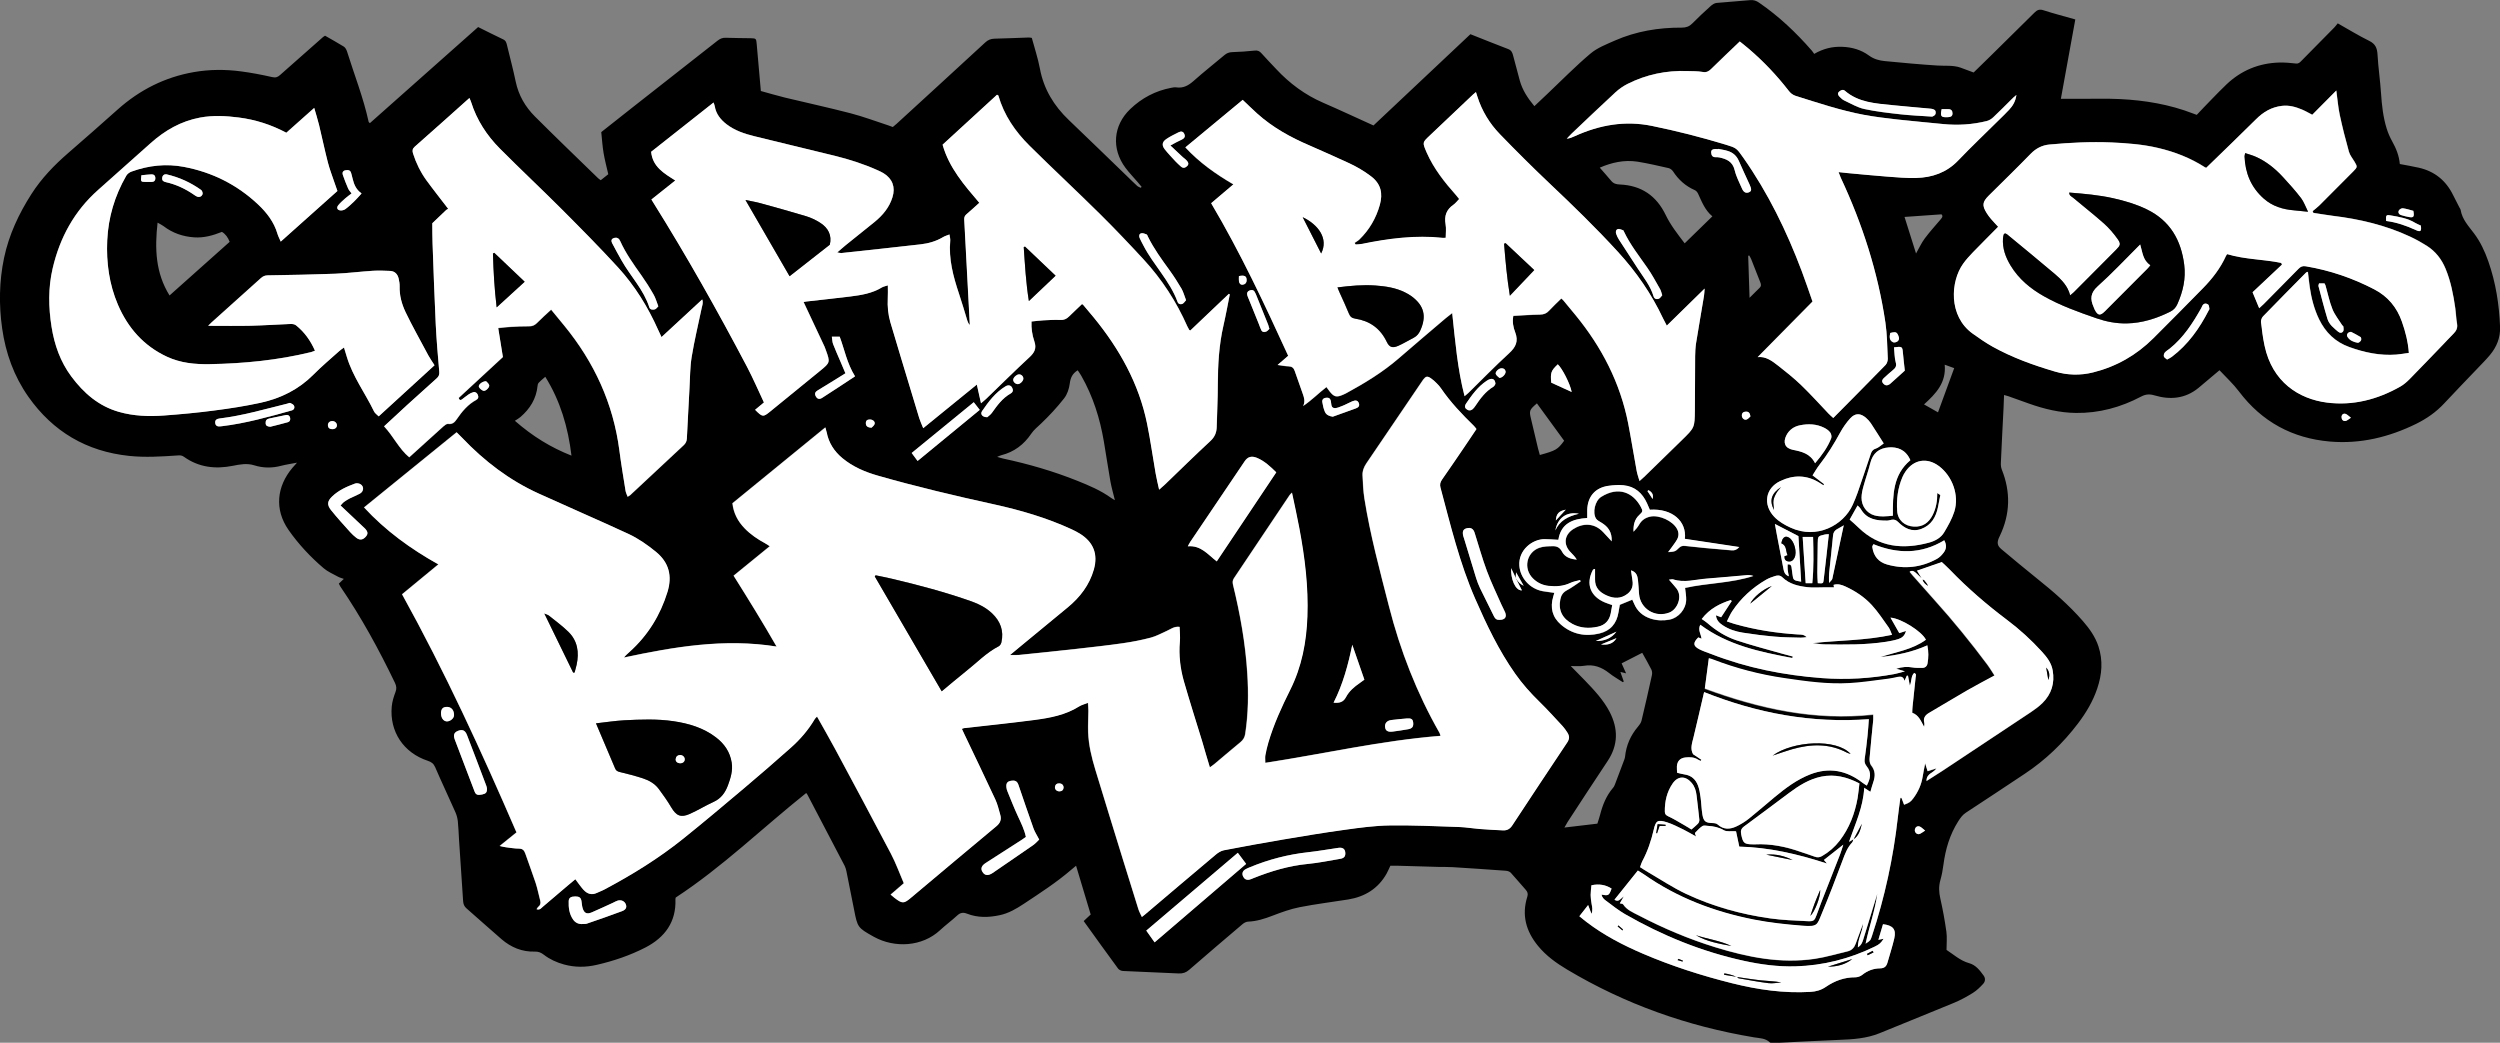 <?xml version="1.0" encoding="utf-8"?>
<!-- Generator: Adobe Illustrator 28.1.0, SVG Export Plug-In . SVG Version: 6.00 Build 0)  -->
<svg version="1.1" id="Capa_1" xmlns="http://www.w3.org/2000/svg" xmlns:xlink="http://www.w3.org/1999/xlink" x="0px" y="0px"
	 viewBox="0 0 3845.7 1604" style="enable-background:new 0 0 3845.7 1604;" xml:space="preserve">
<rect x="0" y="0" width="3845.7" height="1604" fill="#808080" stroke="none"/>
<style type="text/css">
	.st0{fill:#FBFAF6;}
	.st1{fill:#FFFFFF;}
</style>
<g>
	<path d="M521.2,897.8c2.8-2.6,4.9-4.6,7.7-7.3c-3.5-1.3-6.3-1.9-8.8-3.3c-7.5-4.2-15.8-7.6-22.2-13.1
		c-20.3-17.3-38.5-36.7-53.9-58.7c-22.5-32.1-17.9-67.5,5.7-95.6c1.9-2.3,3.9-4.4,7.2-8.1c-9.3,1.8-16.9,2.9-24.3,4.8
		c-13.9,3.7-27.9,3.6-41.4-0.7c-11.5-3.6-22.3-1.4-33.4,0.8c-26.9,5.3-52.3,2.3-75.1-14.1c-3-2.1-5.8-2.2-9.3-1.9
		c-24.9,1.7-49.9,3.3-74.8,0.7c-65.4-6.9-117-37.2-154.9-90.9c-22.3-31.7-35-67.2-40.4-105.2c-5.1-36.2-4.6-72.3,2.9-108.3
		c7.5-35.7,22.7-68,42.2-98.5c15.4-24,35-44.4,56.5-63c25.7-22.2,51.1-44.7,76.5-67.3c33.6-29.9,72.3-49.4,116.7-57.2
		c24.1-4.2,48.4-4.3,72.6-1.1c16.1,2.1,32.1,5.2,48,8.8c5.4,1.2,8.5,0.1,12.2-3.3C452.9,95.8,475,76.4,496.9,57
		c0.7-0.6,1.6-1.1,3.1-2.1c9.5,5.5,19.4,10.9,28.9,16.8c2.2,1.4,3.9,4.5,4.8,7.1c11.3,36.2,25.3,71.5,33.4,108.7
		c0.1,0.5,0.9,0.9,1.9,1.9c55.3-49.1,110.7-98.3,166.5-147.8c13,6.5,25.8,12.9,38.6,19c4.3,2,5.1,5.8,6,9.7
		c4.4,18.4,9.4,36.8,13.2,55.3c4.4,21,14.7,38.7,29.5,53.5c32,32,64.7,63.4,97.2,95c0.9,0.9,2.1,1.6,4.1,3.1c4-3.1,8-6.3,11.6-9.2
		c-2.6-11.3-5.4-21.8-7.2-32.5c-1.8-10.5-2.4-21.1-3.6-32.3c16.2-12.8,32.5-25.8,49-38.7c43.2-34,86.5-67.8,129.7-101.8
		c3.8-3,7.5-4.8,12.6-4.6c13,0.5,26,0.4,39,0.7c7.8,0.2,8.1,0.7,8.8,8.7c2,23.8,4.2,47.7,6.4,72.5c12.6,3.4,24.9,7.2,37.4,10.2
		c33.6,8.1,67.4,15.4,100.8,24.1c19.6,5.1,38.6,12.3,57.9,18.6c2.2,0.7,4.3,1.6,6.9,2.5c2-1.7,4.1-3.3,6-5.1
		c45.4-41.6,90.9-83.2,136.2-125c4.2-3.9,8.4-5.6,14.1-5.8c17.6-0.4,35.3-1.2,52.9-1.8c1.3,0,2.6,0.3,4.6,0.6
		c4.2,15.6,9.4,31.1,12.4,47c5.9,31.8,21.6,57.5,44.7,79.5c30.4,29,60.4,58.3,90.6,87.4c4.8,4.6,9.5,9.4,14.4,13.8
		c1.5,1.3,3.6,2,5.5,2.9c0.4-0.5,0.9-1,1.3-1.5c-2-2.4-4-4.8-6-7.2c-6.3-7.3-13-14.3-18.8-22c-21.8-29.3-19.1-65.1,7.3-90.4
		c17.6-16.9,38.7-28.1,62.9-32.7c2.6-0.5,5.4-1.1,7.9-0.7c10.8,1.6,18.8-2.9,26.7-9.9c15.4-13.7,31.7-26.5,47.5-39.8
		c3.5-2.9,7-4.3,11.7-4.5c11.6-0.4,23.3-1.1,34.9-2.4c4.6-0.5,7.4,0.9,10.3,4.2c7.3,8.2,15,16.1,22.5,24.1
		c20.7,22.2,44.5,39.9,72.5,52c25.6,11.1,50.9,23,77.3,34.9c49.5-46.7,99.2-93.4,149.1-140.4c19.3,7.6,38.7,15.5,58.2,22.9
		c4.9,1.9,6.3,5.4,7.4,9.6c3.4,12.9,6.8,25.7,10.3,38.6c4,14.7,12.1,27.1,22.5,39.6c6.9-6.5,13.3-12.6,19.8-18.7
		c22-20.8,43.3-42.6,66.4-62.1c10.6-9,24.6-14.3,37.6-20.1c32.8-14.4,67.4-20.1,103.1-19.9c6.5,0,11.3-1.7,15.9-6.3
		c9.1-9.2,18.6-18.1,28.3-26.8c2.5-2.3,6-4.6,9.2-4.9c17.2-1.7,34.5-2.6,51.7-4.3c5.4-0.5,9.5,1,13.8,4c30.4,20.9,56.9,46,81.1,73.8
		c1.3,1.5,2.3,3.2,3.5,4.9c14-8.1,27.9-11.5,43-10.9c15.1,0.5,29.2,4.6,41.1,13.3c7.8,5.7,16.1,7.9,24.9,8.7
		c26.8,2.6,53.7,5.1,80.5,6.8c11.9,0.8,24-0.8,35.6,3.2c6.5,2.3,13,4.8,20.2,7.5c8.2-8,16.8-16.3,25.3-24.7
		c22.8-22.4,45.6-44.8,68.3-67.4c4.2-4.2,7.8-5.6,13.9-3.6c15.7,5.1,31.8,9.2,48.9,14.1c-7.4,40.9-14.8,81.3-22.2,122.1
		c10,0,19.6,0,29.2,0c20.6,0.1,41.3-0.6,61.9,0.4c38.3,1.9,76,8.2,112,22.1c1.5,0.6,3.1,1.2,5.9,2.2c7.3-7.7,14.8-15.7,22.5-23.5
		c7.7-7.9,15.3-15.8,23.3-23.4c22.7-21.5,49.8-32.7,81-33.6c8.6-0.2,17.3,0.5,25.8,1.5c4.2,0.5,6.1-1.8,8.4-4.1
		c16.9-17.1,33.7-34.1,50.5-51.2c1.9-1.9,3.4-4.1,5.4-6.5c16.7,9.4,32.2,19,48.5,27c9.6,4.7,12.1,11.2,12.7,21
		c1.1,19.9,4.1,39.7,5.4,59.6c1.2,18.3,3.2,36.5,8.6,54c2.1,6.9,5.1,13.7,8.6,20c6.1,10.9,10.6,22.2,11.7,34.8
		c9.9,1.9,19.6,3.5,29.3,5.7c24.2,5.5,41.7,19.7,52.6,42c3.1,6.2,6.3,12.4,9.5,18.6c0.8,1.5,1.9,2.9,2.2,4.5
		c2.4,14.5,12.1,24.6,20.4,35.7c9.9,13.1,16.8,27.9,22.2,43.4c11.4,32.6,16.7,66.3,18,100.7c0.6,16.5-5.2,30.7-15.5,43.1
		c-5.9,7.2-12.6,13.7-19,20.5c-17.2,18.1-34.7,36-51.7,54.3c-12.2,13.1-26.6,23.1-42.5,31c-42,20.7-86.3,31.4-133.1,27.4
		c-57.6-5-104.5-30.3-139.8-77c-8.9-11.8-20-22-30-32.7c-11.4,9.6-21.7,18.4-32.2,27.1c-20.3,16.7-43.5,18.8-67.7,11.6
		c-7.7-2.3-13.6-1.9-20.6,1.8c-31.4,16.6-64.9,25.7-100.5,25.2c-24.8-0.3-48.8-6.1-72.1-14.4c-10.6-3.8-21.3-7.7-31.9-11.4
		c-1.8-0.6-3.6-1-6.4-1.8c-0.3,7.4-0.5,13.9-0.8,20.5c-1.4,27.9-2.9,55.8-4.1,83.8c-0.2,3.5,0.2,7.4,1.5,10.6
		c13.7,34.3,12.9,68.2-3,101.6c-0.6,1.2-1.2,2.4-1.7,3.6c-2.9,7.3-2.2,11.7,3.7,16.8c18.1,15.2,36.3,30.3,54.7,45.1
		c25.3,20.2,49.7,41.3,71,65.8c10.1,11.6,19,24,23.9,38.9c7.2,21.8,5.4,43.3-1.8,64.6c-6.6,19.8-17.2,37.5-29.7,54
		c-22.9,30.2-50,56.2-81.6,77.2c-30.2,20.1-60.4,40.1-90.8,60c-5.2,3.4-8.4,8-11.7,13.1c-13.1,20.6-19.8,43.3-22.9,67.3
		c-1,7.9-2.5,15.8-4.7,23.5c-2.7,9.6-2.2,18.7,0,28.3c3.8,16.8,6.9,33.9,9.3,51c1.2,8.7,0.2,17.8,0.2,27.9
		c10.7,6.9,20.9,16.5,34.8,20.4c10.2,2.8,16.4,11,22.3,19.1c3.2,4.4,2.5,9.3-0.9,12.9c-4.7,5.1-9.8,10.1-15.6,13.7
		c-9.3,5.8-19,11.1-29.1,15.3c-38,15.8-76.3,31-114.4,46.7c-20.1,8.2-41.2,9.5-62.6,10.3c-33.2,1.3-66.5,3.2-99.7,4.8
		c-2.2,0.1-5.3,0.2-6.6-1c-6.9-6.6-15.8-6.3-24.2-7.7c-102.4-17-198.6-51.1-287.8-104.4c-16.6-9.9-32.3-21.2-44.7-36.4
		c-18.3-22.4-25.3-47.2-16.4-75.4c1.4-4.4,0.6-7.4-2.4-10.8c-7.8-8.6-15.1-17.7-23-26.2c-1.7-1.9-5.1-2.9-7.8-3.1
		c-27.2-2-54.4-3.8-81.6-5.5c-7.3-0.5-14.7-0.2-22-0.4c-21-0.6-41.9-1.2-62.9-1.8c-3.6-0.1-7.3,0-10.9,0c-2.1,4.3-3.7,8.3-5.8,12.1
		c-13,23.1-33.4,35.6-59.1,39.8c-24.9,4-50,7-74.8,11.9c-14.2,2.8-28.1,7.9-41.7,13.1c-12.2,4.7-24.3,8.6-37.5,9.1
		c-2.9,0.1-6.3,1.9-8.6,3.9c-27.4,23.2-54.8,46.6-82,70.2c-4.9,4.3-9.8,5.9-16.2,5.6c-28.6-1.4-57.2-2.4-85.8-3.8
		c-2.5-0.1-5.9-1.7-7.4-3.7c-17.7-24.1-35.2-48.5-52.9-73.1c3.8-3.6,7.4-6.9,10.8-10.1c-7.5-25-14.9-49.5-22.5-75
		c-2.8,2.4-5.3,4.3-7.7,6.4c-22.8,19.6-48,35.8-73,52.4c-11.5,7.6-23.2,14.4-36.8,17.3c-16.9,3.6-33.8,4.1-50.1-2.3
		c-6.1-2.4-10.4-1.7-15.2,2.7c-8.5,7.9-18,14.8-26.5,22.7c-27.3,25.4-69.5,27.8-101.4,10.3c-0.3-0.2-0.6-0.3-0.9-0.5
		c-24.3-13.6-24.6-14.2-29.9-41.5c-3.8-19.6-7.7-39.2-11.7-58.7c-0.6-2.9-1.4-5.9-2.7-8.5c-19.1-36.6-38.2-73.1-57.4-109.7
		c-0.5-0.9-1.1-1.6-1.8-2.5c-67.3,53.7-128.7,113.7-200.7,160.8c-0.2,0.8-0.6,1.8-0.5,2.7c1.3,35.1-16.4,58.8-46.2,74.2
		c-23.7,12.2-48.9,20.7-74.9,26.7c-16.9,3.9-33.6,4-50.3-0.6c-11.3-3.1-21.9-7.9-31.2-15.1c-4.1-3.2-8.3-4.9-13.7-4.7
		c-19.6,0.6-36.5-6.5-51.1-19c-18.2-15.6-35.9-31.8-54-47.5c-3.6-3.1-4.9-6.7-5.2-11.2c-2-31.6-4.2-63.1-6.3-94.6
		c-0.6-9.3-0.8-18.6-1.8-27.9c-0.5-4.9-1.8-9.8-3.8-14.3c-10.2-23.1-21.1-46-31.1-69.2c-2.4-5.5-5.8-8-11.3-9.8
		c-37.3-12.3-59-44.8-55.5-83.5c0.7-7.5,3-15,5.7-22.1c2-5.1,1.7-9-0.6-14c-24.7-51.4-51.9-101.3-84.1-148.4
		C522.8,900.5,522.2,899.4,521.2,897.8z M2331.5,888.9c-2.1-4.5-4.2-9-7-14.9c-1,15.2,5.9,34.7,16.6,34.2c-3.2-6.3-6.5-13-9.8-19.5
		c2.9,4.4,5.5,9.2,12.6,12.4c-4.2-7.4-7.4-13-11.7-20.6C2331.8,885,2331.7,886.9,2331.5,888.9z M2851.4,1291.3l-0.2-0.2
		c-0.7,1.7-0.9,3.9-2.1,5.2c-7.2,7.8-10.8,17.3-14.5,27c-10.3,27.7-20.9,55.4-32.3,82.7c-7.4,17.7-6.2,20.2-30.9,18.2
		c-24.5-2-49-4.6-73.1-9.3c-60.9-12-118.2-33.5-169.3-69.5c-3.2-2.2-6.5-4.1-9.5-6c-12.4,15.5-24.2,30.2-36,44.9
		c6.5,4.5,9.2-1.8,14.3-4.9c-2.5,4.4-4.1,7.1-6.1,10.5c2.3,0.6,4.5,0.5,5.1,1.5c5.8,8.9,15.4,12.5,24.1,17.1
		c37.8,19.7,76.9,36.3,117.7,48.9c49.9,15.4,100.6,25.6,153.2,17.8c17-2.5,33.6-7.6,50.4-11.5c6.4-1.5,10.2-5.8,12.4-11.8
		c1.1-3.1,2.3-6.2,3.4-9.4c2.6-7,5.2-14,7.8-21.1c-0.5,12.2-7.9,22.7-7.9,36.1c5.5-3.3,6.9-7.7,8.3-12.1c4.6-14.6,9-29.2,13.5-43.8
		c2.7-8.8,5.4-17.6,8.1-26.4c-3.5,25.7-12.4,50.1-18,76.7c7.4-4.8,7.4-4.8,9.9-12.2c19.6-59.3,32.8-119.9,39.7-182
		c1.1-10,2.6-20,3.9-30c0.6,0,1.1,0,1.7,0c1.3,3.5,2.7,7,4,10.5c8-3,9.9-4.2,14.1-9.8c7.5-10,12.5-21.1,14.5-33.5
		c1-6.1,2.3-12.1,3.8-20.3c1.7,5.4,2.7,8.3,3.8,12c4.7-1.5,8.8-2.8,13.5-4.3c-4.3,7.2-15.3,7.5-15.2,19.4c9.1-5.8,17-10.7,24.7-15.8
		c45.2-29.9,90.5-59.9,135.6-90c6.3-4.2,12.6-8.8,18-14.1c14-13.8,19.2-30.8,15.8-50.2c-2-11.7-9-20.6-16.7-29
		c-16.4-18-34.5-34.3-53.9-49c-30.9-23.3-60.2-48.4-87-76.3c-4.3-4.5-9-8.6-13-12.4c-13.2,4.6-25.3,8.8-38.1,13.2
		c3.1,5.2,5.8,9.6,8.4,13.9l0.2-0.2c-3.1-2.9-6.1-5.9-9.2-8.7c-2.8-2.5-5.4-5.9-10.9-3c1.9,2.3,3.3,4,4.7,5.6
		c11.5,13,22.9,26,34.5,38.9c28.3,31.4,54.9,64.3,80.3,98.2c3.9,5.2,7.1,10.8,11.2,17c-14.7,8-28.3,15-41.5,22.6
		c-19.9,11.5-39.4,23.5-59.3,35c-6.3,3.6-9.2,8.1-7.2,15.5c0.5,1.8-0.2,3.9-0.3,5.9c-4.9-8.9-8.3-18.1-18.3-21.6
		c0.2-3.4,0.1-6.1,0.4-8.7c1.6-15.2,3.3-30.4,4.8-45.7c0.2-2.4,1.9-5.4-2.3-6.8c-5.1,4.9-3.5,12.5-6.6,19.4c-1.1-6-2-10.6-2.8-15.2
		c-0.6,0-1.3,0-1.9,0c-1,2.2-2,4.5-3.5,7.9c-1.5-6.6-5.6-7-10.5-6c-4.9,1-9.7,2.2-14.7,2.8c-19.8,2.4-39.5,5.5-59.4,6.7
		c-33.7,1.9-67-2.8-100.3-7.7c-37.6-5.6-74.2-15.1-109.7-28.7c-1.7-0.7-3.6-1.1-6.4-2c-2.1,15.8-4.1,30.8-6.2,46.7
		c84.2,31,169.1,49.7,259.1,40c0,3.7,0.2,5.9,0,8.2c-1.9,19.5-4,39-5.6,58.6c-0.3,3.7,0.1,8.5,2.3,11.1c6.8,8.4,6.6,16.9,3.3,26.3
		c-1.7,4.9-3,9.9-4.4,14.7c-2.3-1.5-5.2-3.4-9.5-6.2c-1.5,29.8-13.6,55.1-23.4,83.1C2848.1,1293.1,2849.7,1292.2,2851.4,1291.3z
		 M1861.1,1180.4c-4.3-14.3-8.1-27-12-39.7c-9.4-30.9-19.2-61.6-28.2-92.6c-5.7-19.9-8.1-40.4-6.3-61.2c0.6-7.5-0.2-15.1-0.4-22.8
		c-8.3-1-13.6,3.6-19.5,6.2c-8.2,3.6-16.1,8.2-24.7,10.4c-14.1,3.7-28.5,6.6-43,8.6c-23.7,3.4-47.5,6-71.3,8.7
		c-29.4,3.3-58.9,6.3-88.3,9.3c-3.8,0.4-7.6,0.1-14,0.1c6.9-5.8,11.9-10,17-14.1c23.9-19.7,47.8-39.4,71.7-59.1
		c18.9-15.6,33.4-34.4,40.2-58.3c6.7-23.5-0.5-41.9-21.2-55c-4.2-2.6-8.7-4.9-13.2-7c-38.3-17.6-78.5-29.3-119.4-38.3
		c-59.7-13.1-119.3-27.2-178.1-44c-20-5.7-38.9-13.8-55.1-27.2c-12.4-10.4-20.8-23.2-23.9-39.3c-0.5-2.4-1.3-4.8-2.1-7.8
		c-48.2,39.4-95.6,78-142.9,116.7c1.7,15.2,8.2,27.6,18.4,38.2c9.3,9.7,20.3,17.1,32.1,23.5c2.2,1.2,4.1,2.7,6.9,4.4
		c-19,15.5-37.2,30.4-55.6,45.3c22.7,36.2,44.8,71.9,66.1,109c-80.6-12.8-157.8,0.5-234.9,16.9c2.7-3.4,5.7-6,8.6-8.6
		c28.2-25.3,47.4-56.4,58.5-92.5c7.5-24.4,2.4-45.1-18-61.7c-13-10.6-26.6-20.1-41.7-27.2c-23.2-10.9-46.7-21.1-70-31.6
		c-22.8-10.2-45.6-20.3-68.3-30.6c-45.2-20.5-83.9-50.1-118-85.9c-2.7-2.8-5.5-5.5-8.4-8.4c-47.8,38.8-94.8,76.9-142.4,115.6
		c33.1,35.9,71.7,63.8,114.3,87.6c-19.3,15.9-37.8,31.1-55.8,46c65.9,119.1,122.3,242,176,366.3c-8.8,7-16.7,13.5-25.9,20.9
		c4.2,0.9,7,1.6,9.8,2c6.6,0.8,13.2,2,19.8,2c5.8,0,8.2,2.8,9.9,7.7c5.2,15.1,10.9,30,15.9,45.2c2.9,8.8,4.6,18,7,27
		c1.1,4,0.4,7.1-2.9,9.7c-1,0.8-1.6,2.2-2.7,3.7c4.9,1.6,7-1.6,9.3-3.6c12.7-10.7,25.4-21.6,38.1-32.4c4-3.4,8-6.7,12.2-10.2
		c4.5,5.9,8,11.1,12.1,15.8c5.8,6.6,12.9,9.3,21.4,5.1c3.6-1.7,7.4-3,10.9-4.9c42.7-22.7,83.8-48,121.5-78.3
		c31.7-25.4,62.8-51.6,93.8-77.8c24.2-20.4,48.1-41.1,71.7-62.1c14.5-12.9,27.1-27.5,37-44.3c0.7-1.2,1.9-2.1,3.4-3.7
		c9.6,17.1,18.9,33.2,27.7,49.6c28.8,53.7,57.7,107.3,85.9,161.2c7.7,14.6,13.3,30.3,19.9,45.6c-7.2,6.2-13.6,11.8-20.3,17.5
		c2.5,2.1,4.3,3.7,6.1,5.1c12.1,9.1,14.1,9,25.6-0.6c43.6-36.6,87.1-73.4,131-109.7c6.1-5,8-10.3,6-17.4c-2.3-8-4.1-16.2-7.6-23.7
		c-15.5-33.5-31.6-66.7-47.5-100.1c-1.3-2.8-2.6-5.6-4-8.6c1.9-0.7,2.5-1,3.2-1.1c36-4.1,72.1-7.8,108-12.5
		c24.1-3.2,48-7.5,69.2-20.9c3.7-2.4,8.3-3.4,13.6-5.5c0.3,5.1,0.7,8.7,0.7,12.3c-0.1,11-0.7,22-0.4,33c0.7,19.8,5.4,38.9,11.1,57.7
		c13.8,45.5,27.9,90.9,41.9,136.4c8,26.1,16.1,52.1,24.3,78.1c1.2,3.9,3.3,7.5,5.3,11.9c2.7-2.2,4.3-3.4,5.7-4.6
		c35.8-30.4,71.6-60.8,107.6-91c3.7-3.1,8.3-6.1,12.8-7c30-5.8,60.1-11.3,90.2-16.4c32.1-5.4,64.3-10.8,96.5-15.2
		c22.7-3.1,45.6-6.2,68.5-6.6c35.6-0.5,71.2,1.2,106.9,2.4c10.3,0.3,20.5,2.2,30.8,3c12.3,1,24.6,1.7,36.8,2.2
		c6,0.3,10.5-2.3,14-7.7c27.9-42.6,56.1-85.1,84.4-127.4c3.7-5.6,3.7-10.4,0.2-15.6c-2.2-3.3-4.4-6.7-7.1-9.6
		c-11.8-12.7-23.4-25.6-35.8-37.7c-13.6-13.3-26.2-27.4-37.2-43c-25.3-35.9-44-75.2-61.5-115.2c-24.1-55.1-38.1-113.4-53.5-171.3
		c-1.2-4.6-0.3-8.2,2.4-12.1c11.6-16.6,23-33.5,34.5-50.3c6.2-9,12.2-18.1,18.5-27.5c-1.5-1.9-2.6-3.6-4-4.9
		c-18.4-17.9-36-36.5-50.6-57.8c-1.9-2.7-4.1-5.2-6.5-7.6c-2.8-2.8-5.7-5.6-9-7.8c-5.5-3.7-7.8-3.1-11.7,2c-1,1.3-1.9,2.7-2.8,4.1
		c-28.2,41.6-56.4,83.2-84.7,124.8c-3.9,5.7-6.3,11.9-5.9,18.7c0.6,11.9,1,24,2.9,35.7c8.9,55.9,23.7,110.5,37.7,165.3
		c17.4,68.4,42.8,133.6,77.8,194.9c0.6,1,0.8,2.3,1.5,4.6c-90.8,7.2-178.9,27.6-269.5,41.5c0-4.8-0.5-8.5,0.1-11.9
		c1.2-6.5,2.7-13,4.6-19.4c8.4-28.2,20.5-54.8,33.6-81c17.8-35.6,25-73.6,26.4-112.8c1.6-45.8-4-91-12.4-136
		c-3.4-17.8-7.4-35.5-11.3-54.6c-1.9,2.1-2.9,2.9-3.6,3.9c-28.5,42.6-57,85.2-85.6,127.8c-2.3,3.4-2.3,6.5-1.4,10.3
		c10.9,44.7,19,89.8,21.9,135.8c2,31.3,1.5,62.5-3.2,93.6c-0.8,5.2-3.2,9.1-7.3,12.5c-13.4,11-26.5,22.3-39.8,33.4
		C1866.5,1176.7,1864.4,1178.1,1861.1,1180.4z M1664.5,467.7c1.3,1,2.2,1.5,2.8,2.3c5.2,6.1,10.3,12.2,15.4,18.4
		c39.5,48.4,69.4,101.7,82,163.4c5.2,25.4,8.7,51.1,13.2,76.7c1.3,7.7,3.3,15.3,5.3,24.7c4-3.5,6.5-5.6,8.8-7.8
		c23.3-22.4,46.3-45.1,70-67c6.7-6.2,9.6-13,9.8-21.8c0.5-21.6,1.7-43.3,1.7-64.9c0.1-30.7,1.7-61.2,8.7-91.2
		c3.6-15.8,6.5-31.8,9.7-47.7c-0.5-0.3-1-0.6-1.4-0.9c-19.9,18.9-39.7,37.7-59.3,56.4c-1.1-0.6-1.5-0.6-1.7-0.9
		c-1-1.7-2-3.4-2.8-5.2c-16.8-38.1-39.2-72.7-67.4-103.2c-21.7-23.5-43.7-46.7-66.4-69.2c-36-35.6-73.1-70.1-109-105.7
		c-22-21.8-39.3-46.9-48-77.2c-0.1-0.4-1-0.6-2.1-1.2c-27.7,25.4-55.6,51-83.7,76.8c10,35.6,33.5,62.4,56.5,89.4
		c-6.9,6.3-13,12-19.4,17.3c-2.8,2.4-4,4.7-3.8,8.5c2.2,39.5,4.2,79.1,6.3,118.7c0.8,14.5,1.6,28.9,2.3,43.4
		c-2.2-2.1-3.2-4.5-3.9-6.9c-4.2-13.7-8.2-27.4-12.7-41c-9-26.7-16.2-53.5-13.5-82.1c0.2-2.7-0.7-5.5-1.2-9.2
		c-4.1,1.7-7.1,2.4-9.5,3.9c-10.8,6.5-22.6,9.9-34.9,11.3c-40.7,4.7-81.4,9-122.1,13.4c-1.4,0.1-2.8-0.4-6.1-1
		c5.2-4.5,8.8-7.8,12.7-10.9c14.8-11.9,29.6-23.7,44.4-35.7c12.7-10.2,22.9-22.3,27.8-38.2c4.9-15.6,0-28.5-13.7-37
		c-2.8-1.7-5.9-3.2-8.9-4.5c-21.3-9.6-43.4-16.7-66.1-22.3c-41.3-10.1-82.7-19.9-124-30.2c-15.2-3.8-30.1-8.8-42.7-18.5
		c-9.2-7.1-16.1-15.8-18-27.8c-0.3-1.6-1-3.1-1.8-5.5c-32.3,25.5-64.1,50.6-96,75.8c2.2,23.2,19.9,33.3,37.1,44.2
		c-12.8,10.2-24.7,19.6-36.7,29.2c1.3,2.1,2.1,3.5,3,4.9c51.4,82.2,98.8,166.6,144,252.3c9.4,17.9,17.4,36.5,26.1,55
		c-5.2,4.3-9.4,7.8-13.6,11.3c11.3,11.4,12.2,11.6,23.3,2.6c25.8-21,51.6-42.1,77.4-63.1c14.7-12,14.9-12.7,8.3-30.9
		c-0.7-1.9-1.3-3.8-2.1-5.6c-9.3-19.9-18.7-39.7-28-59.6c-1.4-2.9-2.7-5.9-4.3-9.2c2-0.4,3.3-0.7,4.5-0.8c22.5-2.6,45-4.9,67.4-7.7
		c16.9-2.1,33.6-4.8,48.5-13.9c2.4-1.4,5.3-1.9,9.2-3.2c0,7.7,0.3,14-0.1,20.2c-0.7,12.4,0.5,24.6,4,36.6
		c5.3,18.2,10.9,36.3,16.3,54.5c9.3,30.9,18.6,61.8,28,92.6c1.5,5,3.8,9.7,6.2,15.8c27.9-22.7,54.8-44.6,82.5-67.1
		c2.3,10.2,4.2,18.8,6.4,28.8c3.4-2.9,5.9-4.9,8.2-7.1c22.1-21.3,43.8-42.9,66.3-63.7c7.9-7.3,11.3-13.8,7.5-24.7
		c-3.2-9.4-4.8-19.7-4.3-30.3c6.6-0.6,12.5-1.5,18.5-1.8c8.6-0.4,17.3-1,26-0.6c5.6,0.3,9.4-1.7,13.2-5.3
		C1651,480.3,1657.8,474,1664.5,467.7z M1863.1,312.6c44.9,76,82.1,155.1,118.5,235c-5.3,4.6-10.1,8.8-16.3,14.1
		c7,0.9,11.9,2,16.8,2.1c5.1,0.1,7.9,2.3,9.5,7c4.1,12,8.4,23.8,12.6,35.8c2.1,5.9,3.7,11.7,0.4,18.2c12.9-8.6,23.5-19.5,35.8-29.1
		c1.8,2.5,3.3,4.6,4.9,6.6c6.9,8.6,10.6,9.6,20.6,5.2c1.5-0.7,3.1-1.3,4.5-2.1c28.7-15.6,56.6-32.5,81.4-54
		c23.9-20.7,48.1-41.1,72.2-61.7c2.7-2.3,5.6-4.4,9.9-7.8c4.7,43.5,8.1,85.7,19,127.8c2.6-2.2,4.4-3.5,6-5.1
		c20.7-20.3,40.9-41.1,62.3-60.7c10.5-9.6,15-18.6,9.5-32.7c-2.9-7.3-4.5-15.8-2.8-25c13.9-0.7,27.5-1.8,41.1-2
		c5.8-0.1,10-1.7,13.9-6c6-6.5,12.5-12.5,18.8-18.7c1.6,1.5,2.4,2.1,3.1,2.8c6.4,7.7,12.8,15.3,19.1,23.1
		c40.1,49,68.4,103.8,80.7,166.3c4.7,24.1,8.6,48.5,13,72.7c0.9,5,2.7,9.9,4.4,15.9c3.6-3.3,6.1-5.4,8.5-7.7
		c19.1-18.6,38.2-37.2,57.2-55.8c19.1-18.7,19.2-18.8,19.5-45.7c0.3-27.6,0.1-55.3,0.4-82.9c0.1-6.6,0.4-13.3,1.4-19.9
		c3.9-24.3,8.1-48.6,12.2-72.8c0.5-3,0.5-6,1-11.3c-20.4,19.9-38.9,38-58.2,57c-2.2-4.3-4.1-7.7-5.8-11.2
		c-17.7-37.7-41.1-71.4-69.2-102.1c-33.8-36.9-69.6-71.7-105.9-106c-25.9-24.5-51.1-49.7-75.9-75.3c-15.9-16.4-27.6-35.9-34.6-57.8
		c-0.6-2-1.3-4.1-2.2-6.9c-2.1,1.8-3.4,2.8-4.6,3.9c-22.3,21.1-44.5,42.2-66.7,63.2c-11,10.4-11,10.4-5.2,24.3
		c0.3,0.6,0.6,1.2,0.8,1.8c10.9,24.7,27.4,45.5,45.2,65.5c1.7,1.9,3.2,4,4.7,5.8c-3.3,3.3-5.7,6.7-8.9,8.9
		c-10.7,7.5-14.3,17.2-12,30c1.2,6.6,0.2,13.6,0.2,20.7c-1.7,0.1-3.1,0.4-4.3,0.2c-42.2-4.5-83.7,0.8-125,9.4
		c-3,0.6-6.2,0.6-9.3,0.8c-0.5-0.8-1-1.7-1.5-2.5c2.4-1.7,5.1-3.1,7.2-5.1c15.4-14.9,25.9-32.9,31.6-53.5c4.8-17.2,1.8-32-13.3-43.6
		c-11.2-8.6-23.2-15.5-36-21.3c-19.4-8.8-38.7-17.8-58.3-26.1c-29.6-12.7-57.4-28-81.5-49.7c-7.3-6.6-14.4-13.6-21.9-20.7
		c-29.4,24.3-58.5,48.5-88.2,73.1c21.6,23.3,46.5,40.9,73.9,56.9C1885.6,293.5,1874.8,302.7,1863.1,312.6z M3393.8,258.1
		c0.7,0.3-0.6,0-1.6-0.8c-22.3-14.4-46.7-23.9-72.5-29.9c-23.4-5.5-47.2-7.3-71.2-8.4c-32-1.4-63.9,0.2-95.8,3.2
		c-11.1,1-20.7,5.8-28.8,14.3c-21.1,21.8-42.9,42.9-64.4,64.2c-9.9,9.8-10.5,15.1-3.1,27.1c1.9,3.1,4.2,6,6.5,8.8
		c3.4,4,7.1,7.8,11,12.1c-13.3,13.4-26.2,26.3-38.9,39.4c-5.3,5.5-10.5,11.2-14.9,17.4c-19.6,27.4-22.9,80.7,14.7,107.6
		c10,7.1,20.1,14.2,30.9,20.2c30.1,16.7,62.3,28.2,95.2,38c19.4,5.7,39.3,6.4,59.2,1.4c35.7-9,66.6-26.6,92.6-52.5
		c25.5-25.4,50.8-51,76-76.7c14.5-14.8,27.2-31.1,35.8-50.2c0.5-1.1,1.5-2,1.8-2.5c27.5,8.3,55.9,7.8,83.1,13.5
		c0.4,0.9,0.7,1.8,1.1,2.6c-15,14.1-30,28.2-45.2,42.5c3.6,8.7,6.8,16.3,10.2,24.6c2.8-2.6,5-4.5,7.1-6.6
		c17.8-18,35.7-35.9,53.4-54.1c3.3-3.4,6.2-4.7,11.3-3.8c37,6.2,72.1,18.2,105.3,35.5c20.8,10.8,34.7,27.6,42.4,49.6
		c5.4,15.4,9.4,31,10.7,48.1c-6.9,1-13.1,2.2-19.3,2.6c-25,1.9-48.9-3.1-72.3-11.6c-21.6-7.8-36.6-22.4-46.5-42.7
		c-7.6-15.7-11.9-32.4-14.4-49.7c-1.1-7.7-1.8-15.4-2.8-23.3c-1.5,0.5-2.2,0.5-2.6,0.9c-22.2,22.5-44.5,45-66.5,67.7
		c-2,2.1-3.3,6-3,8.8c1.4,12.2,3,24.4,5.5,36.4c12,55.8,52.8,81.7,95.7,87.3c40.1,5.2,78-4.6,113.1-24.6c5.4-3.1,10.3-7.4,14.7-11.9
		c17.1-17.3,33.9-34.9,50.7-52.4c5.5-5.8,10.9-11.7,16.6-17.3c4.3-4.3,6.4-8.9,5.2-15.2c-1.4-7.8-1.5-15.9-2.7-23.8
		c-3-20.8-6.9-41.3-15-60.8c-6.1-14.6-15.4-26.5-28.6-35c-8.4-5.4-17.2-10.2-26.2-14.4c-37.7-17.6-77.7-26.9-118.8-31.9
		c-9.9-1.2-19.8-3-29.7-4.5c-0.4-0.9-0.7-1.8-1.1-2.7c3.5-3,7.3-5.8,10.6-9c17.5-17.4,34.8-34.9,52.2-52.4c6.2-6.3,6.2-6.9,1.7-14.5
		c-3-5.1-7.2-10-8.7-15.5c-5.3-18.9-10.1-37.9-14.2-57.1c-2.5-11.5-3.4-23.4-5.2-37c-12.9,13-24.9,25.2-37,37.3
		c-5.7-2.9-10.5-5.8-15.7-8c-9.9-4.1-19.9-7-30.9-5.7c-16,1.9-28.6,9.3-39.9,20.6C3445.3,208.4,3419.8,232.7,3393.8,258.1z
		 M484.5,539.5c-2.6,0.9-4.3,1.7-6.2,2.1c-51.3,12.5-103.5,17.6-156.2,18.5c-22.5,0.4-44.6-1.8-65.3-11.4
		c-35.8-16.7-60.3-44.4-75.6-80.2c-13.5-31.4-18-64.4-16.4-98.6c1.6-35.7,11.5-68.7,29.2-99.5c1.6-2.8,5-5.3,8.1-6.5
		c26.2-9.5,53.2-12.4,80.5-7.3c43.5,8.2,81.9,27.4,114.2,57.8c13.4,12.6,24.6,27.1,29.9,45.3c1.1,3.7,3,7.1,5,11.9
		c29.7-26.6,58.4-52.2,87.2-77.9c-1.7-4.8-3.1-8.8-4.5-12.8c-3.5-10.4-7.5-20.6-10.2-31.2c-4.9-19-8.9-38.2-13.5-57.3
		c-2.1-8.6-4.8-17-7.5-26.5c-15.1,13.4-29,25.8-42.9,38.2c-23.2-12.4-47.5-20.1-73.1-23.4c-19.8-2.5-39.7-3.6-59.6,0.1
		c-29.4,5.5-54.1,19.8-76.1,39.4c-26.8,24-53.7,47.9-80.6,71.8c-36.7,32.5-59,73.5-70,120.6c-7,29.8-6.5,60.2-1.7,90.3
		c4.4,27.6,13.5,53.6,30.4,76.2c18.9,25.4,41.9,45.5,73.1,54.4c22.7,6.5,46,7.3,69.3,5.6c25.9-1.9,51.7-4.3,77.4-7.7
		c24-3.1,48.1-6.8,71.7-12c30.7-6.7,58.2-20.3,80.8-43.1c12.7-12.7,26.5-24.3,39.9-36.4c2.1-1.8,4.4-3.3,7.2-5.4
		c1.7,5.7,3.1,10.1,4.4,14.5c9.2,30.3,28.3,55.7,41.8,83.8c1.4,3,4.7,5.1,7.2,7.6c29.4-26.9,57.8-52.9,85.9-78.6
		c-3.5-5.4-6.7-10-9.4-14.9c-6.4-11.6-12.7-23.4-18.9-35.1c-5.6-10.6-11.3-21.1-16.4-32c-5.9-12.5-9.5-25.5-9-39.5
		c0.1-3.9-0.6-8-1.5-11.8c-1.6-6.8-5.8-11.4-13-11.8c-8.9-0.4-17.9-0.8-26.9-0.2c-19.3,1.2-38.4,3.8-57.7,4.5
		c-34.6,1.4-69.2,1.9-103.9,2.5c-4.3,0.1-7.4,1.5-10.5,4.3c-25.2,22.8-50.6,45.4-75.8,68.1c-1.6,1.4-3,3-5.3,5.2
		c23,0,44.5,0.4,66-0.1c20.3-0.5,40.6-1.9,60.8-2.7c2.8-0.1,6.3,0.4,8.3,2C468.2,510.7,477.6,523.8,484.5,539.5z M689.4,321.2
		c-0.8,0.6-1.9,1.2-2.9,2.1c-7.2,6.8-14.3,13.6-21.5,20.5c0.1,10.3,0,20.6,0.4,31c1.5,41.6,2.9,83.2,4.9,124.7
		c1.2,24.2,3.2,48.4,5.4,72.6c0.4,4.6-0.7,7.4-4,10.3c-15.4,13.7-30.7,27.6-46,41.5c-11.5,10.5-22.8,21.1-34.9,32.3
		c14.3,15.1,22.7,34.2,38.7,47.6c2.1-1.8,3.5-3.2,5-4.5c15.8-14.3,31.5-28.7,47.4-42.9c2.1-1.9,5.1-4.4,7.4-4
		c6.5,0.9,10-2.2,13.1-6.9c8.1-11.9,17.2-22.9,30.2-30c3.2-1.7,3.9-4.3,2.5-7.6c-1.3-3.1-3.6-5-7-4.2c-2.5,0.6-4.9,1.8-7.1,3.3
		c-3.6,2.4-6.9,5.2-10.4,7.8c-2.7,2-4.1,0.7-5-2.3c22.9-21.2,45.8-42.4,68-62.9c-2.5-15.5-4.8-29.8-7.2-44.6
		c7.3-0.7,13.2-1.5,19.1-1.8c9.3-0.5,18.6-1,27.9-0.9c5,0.1,8.8-1.3,12.4-4.9c6.9-7,14.3-13.5,22-20.7c7.2,8.8,13.7,16.7,20.3,24.7
		c45.9,56.2,75.3,119.6,84.7,192c2.7,20.8,6.2,41.4,9.5,62.1c0.5,3,2,5.8,3.2,9c2.1-1.3,3-1.7,3.7-2.3c27.5-25.7,55-51.4,82.5-77
		c3.1-2.9,4.6-6.1,4.9-10.4c1.2-25.6,2.5-51.2,4-76.8c0.9-16.3,0.7-32.7,3.4-48.7c4.1-25.2,10.2-50.2,15.4-75.2
		c0.8-3.9,2.7-7.9,0.8-13.1c-21.2,19.6-41.6,38.5-62.6,57.9c-2.1-4.5-3.7-7.7-5.2-11.1c-15.7-35.2-35.8-67.8-61.8-96.2
		c-27.7-30.2-56.5-59.3-85.4-88.3c-31.8-31.8-64.6-62.5-96.3-94.4c-20.1-20.3-35.6-43.9-44.2-71.5c-0.6-2-1.6-3.9-2.6-6.3
		c-28.5,25.4-56.2,50.3-84.2,75c-3.7,3.3-3.9,6.4-2.5,10.5c4.7,14.7,11.5,28.5,20.4,40.9C666.3,291.6,677.5,305.6,689.4,321.2z
		 M3101.8,146.1c-3.4,2.9-5.4,4.4-7.2,6.2c-9.5,9.3-18.8,18.9-28.5,28c-2.8,2.6-6.4,4.9-10,5.8c-22.1,5.5-44.6,6.9-67.4,4.6
		c-23.2-2.4-46.4-4.3-69.5-6.9c-17.5-2-35.1-4-52.4-7.3c-35.7-6.7-70.1-18.3-104.7-29.1c-4.7-1.5-7.9-4.2-10.9-8.1
		c-18.2-23.5-38.6-45-61.2-64.3c-4.5-3.8-9.1-7.4-13.9-11.3c-15.1,14.5-29.7,28.2-43.9,42.2c-3.8,3.8-7.2,5.7-13.1,4.7
		c-7.8-1.4-15.9-1.1-23.9-1.4c-32.2-1.1-62.9,5.3-91.7,19.8c-6.7,3.4-13.1,7.9-18.7,13c-22.8,21-45.2,42.4-67.6,63.7
		c-2.5,2.4-4.8,5-7.2,7.6c4.8-0.5,8.6-2.2,12.5-4c37.9-17.2,77-24.2,118.5-15.7c38.1,7.8,75.8,17.4,113,28.7
		c17,5.2,17,5.1,27.6,20.3c38,54,66.6,112.7,89.8,174.3c5.8,15.5,11,31.2,16.6,46.9c-28.5,28.9-56.5,57.2-84.4,85.5
		c12.2-1.6,21.9,5.5,31.2,12.9c12.3,9.6,24.6,19.4,35.8,30.2c14.6,14.1,28.2,29.3,42.2,43.9c2,2.1,4.2,3.9,7.1,6.6
		c27.3-27.5,54-54.4,80.5-81.6c2.2-2.3,3.5-6.5,3.4-9.8c-0.8-18.6-0.9-37.4-3.7-55.7c-11.5-77.6-35.4-151.5-68.6-222.4
		c-1.2-2.5-2.1-5.2-3.4-8.7c5.2,0.6,9.1,1,13,1.4c20.5,1.9,41.1,4,61.6,5.5c14.9,1.1,29.9,2.5,44.8,2.1c24.7-0.7,46.7-8.2,64.5-26.8
		c20.5-21.4,42-41.8,63.1-62.7c5.2-5.2,10.6-10.2,15.5-15.6C3096.2,162.8,3100.4,156.2,3101.8,146.1z M2612.4,980.5
		c-8.4,8.5-8.1,13.2,1.8,18.3c5.9,3.1,12.3,5,18.5,7.4c54.7,21.3,111.6,32.5,169.9,36.9c37.6,2.8,75.2,0.6,112.3-6.4
		c4.6-0.9,9-2.3,15.4-4c-5.3-1.6-8.5-2.5-13.4-4c9.6-3,17.1-3.3,24.9-2c4.9,0.9,9.9,0.6,14.9,0.7c4.7,0.1,7.6-2.7,8.4-7
		c1.5-8.8,1.7-17.7-0.3-27.7c-23.4,10.5-47.4,15.4-72.1,18c23.7-7.9,49.1-11.4,69.9-26.6c-6.4-13-38.3-32.9-54.5-34
		c4.7,8.2,9,15.9,13.5,23.8c3.6-1.1,6.5-2.1,10.3-3.3c-1.8,7.4-6.3,10.8-11.8,12.5c-6,1.9-12.2,3.1-18.4,4.1
		c-31.7,5-63.7,4.5-95.7,4c-5.8-0.1-11.7-1.2-17.5-1.9c40.4-4.5,81-3.9,122-12.8c-2-4.5-3.1-8.4-5.3-11.5
		c-8.3-11.6-16.2-23.7-25.8-34.2c-11.3-12.3-25.3-21.6-40.6-28.6c-5.7-2.6-11.6-4.6-18.3-2.5c0.4,1.9,0.6,3.3,0.7,3.8
		c-5.1,0-10.4,0-15.6,0c-8.3,0-16.6,0.7-24.7-0.2c-14.3-1.6-28.3-4.7-39.2-15.3c-3.3-3.2-7.3-3.2-11.2-1.9
		c-4.7,1.5-9.5,3.2-13.8,5.7c-21.1,12.2-38.6,28.3-52.2,48.6c-3,4.6-5.1,9.8-8.1,15.5c4.7,1.5,8,2.8,11.5,3.8
		c32.1,9.2,64.9,14.3,98.2,16.3c4.1,0.3,8.4-0.4,13,4.1c-3.9,0.4-6.4,0.9-8.9,0.8c-13.3-0.4-26.6-0.4-39.9-1.6
		c-16.5-1.5-33-3.5-49.4-6.1c-10.8-1.7-21.4-5.1-30.7-11.3c-5.3-3.5-9.9-7.6-10.6-15.4c3,1.1,5.3,2,8,3c5.6-8.6,11-16.7,16.3-24.9
		c-0.5-0.5-1.1-1.1-1.6-1.6c-16.5,5.6-32,12.8-44.6,29.2c3.1,2.2,6,3.9,8.5,6.1c13.4,11.8,28.5,21.2,45.3,26.8
		c23,7.7,46.5,13.7,69.8,20.4c5.5,1.6,11,2.9,16.5,4.4c-0.2,0.8-0.5,1.5-0.7,2.3c-49.8-9.4-99.3-19.6-141.6-51.2
		c-4.1,8.3,1.3,14.5,1.9,21.5C2615.4,981.7,2613.9,981.1,2612.4,980.5z M2621.4,1064.6c-5.6,24.2-10.8,46.8-16.2,69.4
		c-2.2,8.9-5.5,17.7-0.7,26.1c4.4,3,8.6,5.8,12.7,8.5c-0.3,0.6-0.6,1.2-0.9,1.8c-1.4-0.7-2.9-1.2-4.2-2c-6-3.9-12.6-4.1-19.3-3.3
		c-8.1,0.9-12.6,5.5-13.2,13.6c-0.2,3.2,0.2,6.5,0.4,10c4.1,0.9,7.6,2,11.2,2.5c10.7,1.5,17.5,7.8,21,17.5c2,5.6,3,11.5,3.8,17.4
		c1.2,9.2,1.3,18.6,3,27.7c1.8,9.8,5.2,11.9,15.1,12.2c2.7,0.1,6.2,0.5,8.1,2.1c8.9,8.3,18.8,7.8,28.7,3.2c6.9-3.2,13.5-7.3,19.4-12
		c13.5-10.8,26.5-22.3,39.8-33.3c16.7-13.8,34-26.8,54.4-34.8c29.3-11.5,56-6.3,80.5,12.7c2,1.5,4.1,2.8,6.7,4.5
		c5.5-10.5,7.7-20,0-29.5c-2.6-3.2-3.9-6.6-3.3-11c1.8-12.2,3.2-24.4,4.5-36.6c0.9-8.1,1.3-16.3,2-25.1
		C2786.8,1112.8,2703.3,1097.2,2621.4,1064.6z M2608.9,1286.7c-7.6-4.2-13.2-7.6-19.2-10.5c-8.3-4-16.6-8.5-25.4-11.2
		c-14.2-4.5-17.2-2.7-20.4,11.3c-3.9,17-9.4,33.2-17.6,48.6c-1.5,2.8-2.2,6-3.4,9.1c4.7,3,8.6,5.6,12.6,7.9
		c19.2,11.2,37.9,23.6,57.9,33.1c41.1,19.4,84.6,31.5,129.6,37.8c19,2.7,38.4,3.3,57.6,4.3c9.4,0.5,10.7-1,13.9-9.6
		c2.3-6.2,4.5-12.5,6.9-18.7c9.7-24.8,19.5-49.5,29.1-74.3c1.8-4.6,3.1-9.3,5-15.1c-10.8,8.5-20.3,16-29.8,23.5
		c1.8,2.1,3.2,3.8,4.6,5.5c-44.7-14.7-89.8-25-134.8-26c-2-9.3-3.6-17-5-23.6c-7.3-0.5-14.2,1-18.7-1.6c-7.9-4.6-15.9-6.2-24.5-6.7
		c-2.9-0.2-6.4-1.1-8.4,0.2c-4.3,2.8-7.9,6.9-11.5,10.6C2607,1281.6,2608,1283.5,2608.9,1286.7z M2429.5,1409.4
		c4,3.3,7.5,6.3,11.1,9c26.6,20.3,56.1,35.6,86.7,48.7c44.4,19,90.2,33.7,137,45.4c39.5,9.8,79.5,15.7,120.5,13.3
		c9-0.5,16.7-2.8,24.1-7.9c13.4-9.2,28.2-14.6,44.8-14.5c3.7,0,8-1.5,10.9-3.8c8.2-6.6,17.4-9.9,27.6-10c6.6-0.1,9.6-3.2,11.2-8.9
		c3.5-12.5,7.7-24.8,10.5-37.4c3.1-13.8-2.1-19.9-17.4-21.6c-2.2,7.6-4.5,15.3-7.1,24c3.6-0.7,5.7-1.1,8-1.6c-4,6.3-6,8.4-13.9,12.2
		c-38.5,18.8-79.1,29.1-121.9,30.2c-26.3,0.7-52.5-2.7-78.2-8.3c-65.1-14.1-126.2-38.9-183.9-72.1c-10.3-5.9-19.7-13.5-29.3-20.7
		c-2.9-2.2-6-4.8-6.6-9.3c10.6,2.1,11.4,1.6,15.4-9.2c-9.3-5.9-19.3-7.6-31-5.1c-0.5,5.2-1.2,10-1.2,14.9c0,4.6,0.8,9.3,1.5,13.9
		c0.8,4.6,2,9.1-0.2,15.2c-2-5.2-3.3-8.8-5.2-13.6C2438.1,1398.4,2434.1,1403.6,2429.5,1409.4z M2897.7,682.1
		c-6.9-10.8-13.2-21-19.7-30.9c-2-3-4.6-5.8-7.3-8.2c-8.6-7.7-16.8-8-24.5,0.5c-6,6.5-11.2,14.1-15.5,21.9
		c-9.4,17.3-19.7,34-31.8,49.5c-4,5.1-7.2,10.9-10.7,16.3c6.6,5.1,12.2,9.3,17.8,13.6c-0.4,0.5-0.8,1.1-1.2,1.6
		c-2.1-1.3-4.2-2.7-6.3-4c-19.5-12.1-39.9-12.1-60-2.4c-23,11-26.9,36.2-9.4,54.8c7.2,7.7,16.2,12.7,25.6,17
		c39.8,18.2,81-3.5,95.3-35.3c2.7-6.1,5.3-12.2,7.5-18.5c6.8-19.8,13.4-39.7,20.2-59.6c1.3-3.8,2.8-6.7,7.5-8.2
		C2889.7,688.9,2893.4,685,2897.7,682.1z M1533.9,702.8c4.1,1.2,6.8,2.1,9.7,2.7c38.7,8.3,76.6,19.3,113.4,34
		c18.2,7.3,36.3,14.9,52.3,26.5c1.7,1.2,3.5,2.1,5.7,3.4c-2.5-10.3-5.2-19.5-6.9-28.9c-3.6-20.3-6.5-40.7-10-61
		c-6-35.7-16.7-69.7-34.7-101.3c-1.7-3-3.7-5.8-5.6-8.6c-8.3,5.2-11.1,11.7-12.2,20.4c-1,8-3.9,16.7-8.8,22.9
		c-10.8,13.8-22.8,26.7-35.5,38.8c-5.2,5-10.9,9.4-15,15.5c-11.2,16.6-26.2,28-45.8,33C1538.6,700.6,1536.9,701.6,1533.9,702.8z
		 M2860.3,1205.1c-19.2-9.9-37.9-14.5-58.5-10.3c-18.8,3.9-34.4,13.7-49.4,24.9c-23.2,17.3-46.3,34.7-69.6,51.8
		c-4.4,3.3-5.5,6.8-4.4,12c2.8,13.7,4.6,15.3,18.3,15.5c1,0,2,0,3,0c24.3-1.2,47.6,3.5,70.3,11.6c7.2,2.5,14.6,4.6,21.7,7.4
		c4.2,1.6,7.6,1,11.3-1.1c10.5-6.1,19.5-13.9,26.9-23.5c14.9-19.4,23.3-41.7,27.6-65.5C2858.8,1220.2,2859.3,1212.6,2860.3,1205.1z
		 M2537.9,784.1c-1.3-3.1-2.8-6.4-4.2-9.7c-7.1-15.7-18.6-26-36.2-27.7c-7.5-0.7-15.3-0.2-22.8,0.8c-20.7,2.8-32.5,16.5-33,37.3
		c-0.1,3.9,0,7.8,0,12.3c-22.6,1.3-40.5,8.4-44.4,33.5c-7.6-0.4-14.6-1-21.5-1c-18.2,0-40.4,16.6-38.5,41.1
		c1.4,18.5,15.9,35.2,35.8,38.9c5.9,1.1,11.8,1.7,18,2.6c-0.6,2.1-1.1,3.9-1.7,5.8c-5.1,17-1.4,31.8,12.1,43.3
		c17.2,14.6,37.2,18.6,58.9,13.4c17-4.1,26.6-15.4,29.4-32.7c0.6-3.9,1.3-7.8,2-11.4c6.6-2.7,12.7-5.2,19.2-7.9
		c0.8,1.8,1.9,3.8,2.7,5.9c4.9,11.9,13.6,19.3,25.8,23.3c9.4,3,19,3.3,28.6,1.5c14.1-2.7,25.4-16.1,25.8-30.5
		c0.1-5.9-1.1-11.8-1.7-18.3c34.6-7.7,70.8-7.2,105.1-18.4c-3.5-1.2-7-1.5-10.5-1.2c-20.5,1.7-41,3.8-61.6,5.3
		c-17,1.2-34,6.8-51.2,1.2c-1.6-0.5-3.6,0.2-6.6,0.4c4.5,5.2,8.3,9.3,11.7,13.7c9.5,12.4,1.3,32.1-11.1,36.9
		c-21.5,8.4-44.6-5.5-46.6-28.5c-0.6-7.3-0.8-14.6-1.7-21.9c-0.8-6.1-2.4-12-10.7-14.5c0.9,5.9,1.5,10.8,2.3,15.7
		c1.3,8.3-1.2,15.3-7.7,20.4c-10,7.8-20.9,7.5-32,2.5c-10.8-4.8-18.3-12.1-17.9-25c0.1-5.1,0-10.3,0-15.8c-2,0.7-2.9,0.7-3.1,1.1
		c-12.1,22.7-3.2,41.5,18.2,50.4c3.6,1.5,7.3,2.7,11.3,4.1c-0.8,4.6-1.4,8.5-2.2,12.4c-2.2,11.3-8.7,18.5-20,20.9
		c-13.4,2.9-26.5,2.3-38.8-4.2c-15.9-8.4-22.2-21.3-18.8-38c1.2-6.2,4.1-10.7,10.1-13.9c7.4-3.9,14.2-9.1,21.2-13.7
		c-0.3-0.7-0.7-1.3-1-2c-5,1.4-10.3,2.2-14.9,4.4c-10.7,5.2-21.8,5.8-33.2,4.6c-9.6-1-17.9-5-24.7-11.9c-14.6-15-9.6-39.6,10-46.7
		c6.6-2.4,14.3-2.4,21.5-2.5c5.7-0.1,10.4,2.2,13.5,8.2c4.5,8.9,13.3,11.6,22.8,12.4c-2.6-4.1-5.6-7.5-8.9-10.7
		c-12-11.6-10.8-26.9,3.3-36.1c14.3-9.3,32.2-10.3,46.2,4.6c4,4.3,8,8.6,13.1,14.1c0.7-14.4-5.6-22.5-15.6-28.6
		c-3-1.9-6.8-3.6-8.5-6.4c-5.7-9.2-1.6-27.3,7.8-33.3c26.9-17.1,49.2-6.5,60.9,15c3.6,6.7,3.5,7.5-2.1,12.7c-7.6,7-9.3,16-8.9,25.9
		c3.5-3.6,6.6-7.4,9-11.6c3.8-6.5,9.4-10.1,16.6-11.7c13.8-3,34.5,6.4,41.3,18.9c2.9,5.4,3,11,0.1,16.2c-2.4,4.3-5.6,8.2-8.4,12.3
		c-1.6,2.2-3.2,4.4-5.4,7.2c9.8-0.7,11.1-0.8,16.4-6.2c3-3.1,5.9-3.8,9.7-3.3c10.6,1.2,21.2,2.3,31.8,3.3
		c13.2,1.2,26.5,2.3,39.8,3.5c4.4,0.4,8-0.9,11.8-5.1c-28.7-4.3-56.2-8.4-83.7-12.6C2594.7,801.9,2572.5,781.8,2537.9,784.1z
		 M2497.8,1048.3c-0.5,0.4-0.9,0.7-1.4,1.1c-7.1-4.7-14.6-8.8-21.2-14.1c-11.5-9.1-23.9-13.7-38.7-11.1c-5.9,1-12.2,0.3-20.2,0.4
		c8.2,8.3,14.7,14.8,21.1,21.5c14.5,15.1,29.1,30.4,38.8,49.2c13.2,25.7,13.2,50.8-3.3,75.5c-20.7,31-41,62.3-61.4,93.5
		c-1.6,2.5-3,5.2-5,8.7c18.1-2.1,34.5-4.1,50.7-6c1.6-5,3-9.1,4.1-13.3c3.9-15.3,9.6-29.7,20.1-41.9c1.5-1.7,2.4-4,3.2-6.1
		c4.3-11.1,8.4-22.3,12.6-33.4c1-2.8,2.3-5.6,2.6-8.4c1.8-17.5,8.5-32.7,19.8-46c2.3-2.7,4.7-5.9,5.5-9.3c5.6-23.3,10.9-46.6,16-70
		c0.6-2.7,0.4-6.1-0.8-8.6c-4.4-8.8-9.4-17.4-14.1-25.8c-10.2,5.2-20.9,10.7-31.7,16.2c2.3,5.2,4.4,9.9,6.9,15.4
		c-3.5-0.9-5.7-1.5-8.8-2.2C2494.5,1039.2,2496.1,1043.7,2497.8,1048.3z M2845.3,799.3c2.3,2.1,4.5,4,6.7,6c2.5,2.2,4.9,4.5,7.3,6.8
		c31.1,30,68,33.4,107.6,22.8c9.3-2.5,18.5-7.2,23.6-15.8c6.1-10.2,12.2-20.8,15.7-32c7.9-24.9-3-54.7-24-70.3
		c-18.1-13.3-38.4-9.9-51.1,8.7c-1.9,2.7-3.5,5.7-4.8,8.7c-7.1,16.6-9.2,34-8,51.8c0.9,14.2,11.5,23.4,25.8,24.1
		c13.7,0.7,22.7-6,28.7-17.6c5.4-10.5,7.3-21.9,7.2-34c2.1,1.3,3.7,2.4,4.7,3.1c-1.3,6.7-2.4,12.8-3.7,19
		c-3.2,15.2-10.3,27.5-25.6,33.1c-14.5,5.4-26-0.9-35.9-10.9c-3-3-6-3.8-9.8-3.2c-2.3,0.4-4.6,1.3-6.8,1.3
		c-16.1,0.1-31.3-1.8-40.5-17.7c-1.2-2.1-3.3-3.7-5-5.6C2853.1,785.3,2849.3,792.1,2845.3,799.3z M2460.9,257.9
		c6.3,7.3,12.1,13.7,17.6,20.3c3.5,4.3,7.9,5.4,13.2,5.6c33,1.4,56.3,17.2,70.6,46.9c7.5,15.6,18.2,29.2,29.2,43.6
		c14.3-14,28.1-27.4,42.6-41.5c-11.4-9.5-16.2-22.4-21.9-34.7c-1-2.2-2.9-4.7-5.1-5.6c-14.2-6.2-25.1-16-33.5-28.9
		c-1.5-2.2-4.2-4.4-6.8-5c-15.9-3.6-31.8-7.3-47.8-9.9C2498.4,245.5,2478.8,250.1,2460.9,257.9z M1871.7,863.6
		c30.5-45.7,60.8-91,91.5-137.1c-9.3-9.1-18.2-17.5-29.8-22.3c-8.6-3.5-14.3-1.5-18.9,5.4c-27.9,41.3-55.8,82.6-83.7,124
		c-1.3,2-2.3,4.2-3.7,6.7C1847.4,838.6,1857.9,852.9,1871.7,863.6z M353.3,372c-2.8-7-6.3-11.9-11.9-15.3c-14,5.6-28.1,9.5-42.9,8.4
		c-17.2-1.2-33.1-6.6-47-17.3c-2.4-1.8-5.3-3.1-9.1-5.3c-4.5,40.1-3.2,77.2,18.4,112C292,426.8,322.4,399.6,353.3,372z
		 M2938.7,707.9c-7.5-17.1-20.9-20.4-33-19.6c-15.4,1-25,9-28.8,24.4c-2.9,11.9-7.2,23.5-10.4,35.4c-1.6,5.7-2.9,11.7-3,17.6
		c0,12.8,8.1,23.9,19.7,27.1c9.4,2.6,18.9,1.5,28.5,0.6C2911.6,761.1,2911.9,730.2,2938.7,707.9z M792,647.3
		c27.5,24,55.2,41,87.1,53.6c-5.3-43.9-17.2-84.2-40.3-121.3c-11.2,9.7-11.4,9.7-11.9,14.2c-2,19.6-11.6,35-26.2,47.6
		C798.5,643.4,795.8,644.8,792,647.3z M1776.1,1449.6c47.4-40.6,94-80.5,140.8-120.6c-4.7-6.2-8.5-11.4-12.8-17.1
		c-47.5,40.4-94,79.9-140.8,119.7C1767.7,1437.7,1771.5,1443,1776.1,1449.6z M1578.1,1287.4c-2.1,1.4-3.9,2.8-5.8,4
		c-18.7,12.1-37.5,24-56.2,36.1c-7.2,4.7-8.3,9.8-3.5,15.5c3.2,3.8,8,4.1,14.3-0.2c20.9-14.2,41.7-28.4,62.4-42.9
		c3.7-2.6,6.6-6.1,9.2-8.5c-3.3-6.4-6.7-11.4-8.7-17c-8-22.2-15.5-44.5-23.1-66.8c-2.1-6.1-5.2-7.8-12.1-6.5c-5.3,1-7.3,4-6.5,10.3
		c0.2,2,0.8,3.9,1.5,5.7c5.3,12.9,10.4,25.9,16.2,38.5C1570.6,1265.9,1575.7,1275.9,1578.1,1287.4z M2601.9,1276
		c3.7-3.3,7.2-5.9,10-9c1.3-1.5,2.3-4.1,2.1-6.1c-1.2-12.5-2.9-25-4.3-37.5c-0.8-7.1-2.9-13.6-7.6-19.2c-9.3-11-20.9-10.8-29.1,0.9
		c-9,13-12.3,27.8-12.1,43.5c0,3.8,1.9,5.6,5.4,7.2c7.8,3.6,15.2,8.1,22.6,12.4C2593.3,1270.6,2597.5,1273.3,2601.9,1276z
		 M2069.5,1312.5c-0.1-6.3-3.7-9.2-10.5-8.3c-15.4,2.2-30.8,5-46.3,6.7c-31.2,3.4-61.3,11.1-90.2,23.2c-2.4,1-5,1.9-7.2,3.4
		c-3.9,2.5-5.1,6.2-3.3,10.4c1.8,4,5.1,6.2,9.6,5.3c2.2-0.4,4.3-1.5,6.5-2.4c26.9-10.7,54.4-19,83.4-21.8
		c16.8-1.6,33.4-5.1,50.1-7.9C2067.4,1320.2,2069.5,1317.5,2069.5,1312.5z M2792.1,712.6c10.5-12.5,19.3-24.5,24.8-38.5
		c1-2.5,0.1-6.8-1.6-9c-2.3-3-5.8-5.4-9.3-7.2c-11.8-5.9-24.4-6.3-37-3.8c-9.1,1.8-16.5,6.8-21,15.4c-5.8,11.2-2.3,20,10.1,22.4
		C2771.9,694.7,2784.8,697.9,2792.1,712.6z M2306.8,953.5c8.2,0,11.4-4.3,8.6-11.5c-1.6-4-3.8-7.8-5.6-11.7
		c-7.6-17.3-16-34.4-22.5-52.1c-7.2-19.3-12.6-39.2-18.9-58.8c-2-6.2-5.9-8.3-12-6.8c-5.5,1.4-7.1,4.8-5.5,11.7
		c0.5,1.9,1.2,3.8,1.8,5.7c6,19.7,11.9,39.4,18,59.1c1.7,5.4,3.6,10.7,6.1,15.7c7,14.6,14.5,29.1,21.6,43.7
		C2300.2,952.4,2303.1,953.9,2306.8,953.5z M2990.8,831.1c-35.7,21.7-72.3,21-108.9,6c-1,1.7-1.4,2.2-1.6,2.8
		c-0.2,0.6-0.2,1.3-0.1,2c1.9,13.6,9.5,22.7,22.5,26.4c26.7,7.6,52.6,4.8,77-8.7c3.9-2.2,7.3-5.8,10.1-9.4
		C2993.7,845,2995.1,838.9,2990.8,831.1z M2364.2,620.5c-11.6,9.9-12.1,11.4-9.1,23.7c3.7,15.2,7.1,30.4,10.8,45.6
		c0.8,3.4,1.9,6.8,2.8,10.1c24.9-6.9,27.3-8.3,37.4-21.9C2392.4,659.1,2378.5,640.1,2364.2,620.5z M523.9,777.6
		c2.4-2.5,3.5-4.2,5.1-5.3c3-2.1,6.1-4.1,9.3-5.7c5-2.5,10.4-4.5,15.3-7.2c6.2-3.4,6.8-11,1.1-14.5c-2.2-1.4-6-2-8.4-1.1
		c-12.8,4.7-25.3,10.2-35.3,19.9c-7.5,7.2-8.3,12.7-1.7,21c9.3,11.7,19.4,22.7,29.4,33.8c2.9,3.2,6.1,6.2,9.5,8.8
		c5.4,4.2,10.3,3.3,14.8-2c3.4-4.1,3.1-7.3-1.4-12.2c-1.6-1.7-3.4-3.2-5.1-4.8C545.8,798.3,535.2,788.3,523.9,777.6z M749.1,1212.9
		c-0.2-1-0.4-2.6-1-4.2c-9.9-26.1-19.7-52.2-29.8-78.3c-2.9-7.4-7.4-9-14.2-6.1c-5.5,2.4-7.1,6.3-4.5,13.2
		c10,26.7,20.2,53.4,30.5,80.1c1.9,4.9,4.8,5.8,11.5,4.4C747.5,1220.9,749.3,1218.9,749.1,1212.9z M2972.3,179.4
		c0.7-0.4,3.6-1.3,4.7-3.2c1-1.6,0.8-5.2-0.4-6.4c-1.6-1.6-4.6-2.3-7.1-2.5c-19.5-1.9-39-3.4-58.5-5.4c-25.7-2.7-51.9-3.9-73-22.1
		c-3.1-2.7-6.5-0.9-9,1.4c-2.9,2.6-1.5,5.5,0.8,7.8c2.1,2.1,4.3,4.4,7,5.6c10.2,4.7,20.2,10.8,30.9,13.2c18.4,4,37.3,6.1,56,8.2
		C2939.2,177.6,2954.8,178.2,2972.3,179.4z M896.5,1421.4c2-0.1,4.1,0.1,6-0.5c18.2-6.3,36.4-12.5,54.4-19.3
		c6.3-2.4,7.6-6.2,5.7-10.7c-2-4.7-7-7.1-12.4-5.5c-2.5,0.7-4.8,2.2-7.2,3.3c-10.9,5-21.7,10.2-32.7,14.8c-7.8,3.3-11.8,1.1-14.2-7
		c-1-3.5-1-7.2-1.7-10.8c-1-5.1-3.5-6.7-9.4-6.7c-6.5,0-9.9,1.9-10.2,7.1c-0.4,10.1,0.9,20,6.9,28.6
		C885.2,1419.6,890.3,1421.9,896.5,1421.4z M1411.5,709.1c32.1-26.4,63.6-52.2,95.6-78.6c-3.5-4.5-6.4-8.2-9.2-11.8
		c-32.5,26.5-63.8,52.1-95.5,78.1C1405.5,700.9,1408.2,704.6,1411.5,709.1z M2947.4,389.9c4.9-8.5,8.3-16.2,13.2-22.8
		c7.3-9.8,15.5-19,23.5-28.3c2.7-3.2,5.7-5.9,2.4-9.1c-19.5,1.4-38,2.7-56.8,4C2935.4,352.1,2941.2,370.3,2947.4,389.9z
		 M1012.7,471.2c-2.7-7-4.3-13.2-7.4-18.6c-5.8-10.1-12-19.9-18.7-29.4c-11.9-16.8-23.9-33.5-32.4-52.4c-0.4-0.9-0.9-1.8-1.5-2.6
		c-2.5-3-5.8-3.2-9-1.8c-3.6,1.6-3.4,4.7-1.9,7.6c4.8,9.1,9.7,18.1,14.8,27.1c13.7,24.2,33.7,44.5,42.4,71.7c1.2,3.8,5.4,4,8.6,3
		C1009.4,475.4,1010.9,473,1012.7,471.2z M1824.5,461.8c-2.6-6.6-4-12.5-7-17.6c-5.7-9.7-11.8-19.3-18.4-28.4
		c-12.1-16.7-24.3-33.3-33.4-51.9c-0.6-1.2-1-3-2-3.3c-2.6-1-5.5-2.3-8-1.8c-3.6,0.8-4,4.3-2.7,7.3c1.7,4,3.9,7.7,5.8,11.5
		c15.5,30.1,40.7,54.3,52.5,86.7c1.2,3.4,4.5,4.4,7.4,3.2C1821,466.4,1822.6,463.7,1824.5,461.8z M2080.2,991.9
		c-6.4,30.7-14.3,60.5-28.8,89.1c8.8,0.7,14.9-0.6,19.1-8.5c4.9-9.2,12.8-16,21.4-21.9c2.4-1.6,4.7-3.4,6.9-5
		C2092.5,1027.3,2086.3,1009.6,2080.2,991.9z M2557,454.2c-1.3-4-1.8-7-3.3-9.6c-6.3-10.9-12.2-22.1-19.4-32.5
		c-12.7-18.3-26.6-35.7-36.2-56.1c-0.3-0.6-0.5-1.6-0.9-1.7c-2.6-0.9-5.5-2.6-7.9-2.1c-3.4,0.6-4.3,4.1-3.2,7.2c1,3.1,2.5,6.2,4.3,9
		c9.5,14.8,19.2,29.5,28.8,44.3c9,13.9,19.7,26.8,24.5,43.1c1.2,4.2,4.8,4.9,8,3.7C2553.8,458.8,2555.3,455.9,2557,454.2z
		 M2770.7,894.8c-1.5-24.4-3-47.8-4.3-70.1c-12.8-6.6-24.1-12.4-36.2-18.7c1.2,6.4,2.2,12.2,3.3,18c3.3,17.3,6.6,34.5,10,51.8
		c0.9,4.3,2.2,8.5,8.2,10.7c-0.8-4.2-1.5-7.1-1.8-10c-0.3-2.8-0.1-5.6-0.1-8.3c4.2-0.5,5.6,1.4,6,4.4c0.4,3.3,0.9,6.6,1.3,9.9
		C2758.5,892.7,2758.5,892.7,2770.7,894.8z M1315.3,578.9c-12.5-20.1-16.2-41.3-23.6-60.9c-4,0-7.4,0-12.1,0
		c0.7,4.4,0.6,8.1,1.9,11.3c3.5,9,7.5,17.8,11.2,26.6c2.6,6,5.1,12,7.8,18.4c-14.8,9.1-28.6,17.8-42.5,26.2c-3.9,2.3-5.2,4.9-3.2,9
		c2.2,4.2,5.4,5.5,9.9,2.6C1281.5,601.3,1298.1,590.3,1315.3,578.9z M338.6,655.9c1.1-0.1,1.8-0.1,2.5-0.2
		c36.7-4.4,72.1-14.4,107.6-24.3c3.4-0.9,4.8-4.1,3.5-7.1c-0.8-1.9-3.5-3.4-5.7-4.3c-1.2-0.5-3.2,0.6-4.8,1
		c-34.5,8.5-68.6,18.5-104,22.8c-3.9,0.5-7.3,2-6.8,6.9C331.6,655.4,335,656.3,338.6,655.9z M3333.6,553.1c2.9-1.6,5.3-2.7,7.3-4.2
		c25-18.9,42.5-43.7,56.6-71.2c0.5-0.9,1.4-1.9,1.2-2.7c-0.4-2.3-0.6-5.7-2.1-6.7c-2.7-1.8-6.4-2.2-8.6,1.7c-0.7,1.2-1,2.5-1.7,3.6
		c-13.1,23.3-27.4,45.6-48.6,62.6c-2.6,2.1-5.6,3.8-7.7,6.2c-1.2,1.4-1.9,4.3-1.3,6.1C3329.3,550.3,3331.7,551.4,3333.6,553.1z
		 M2642.9,229c0,0.1-0.1,0.3-0.1,0.4c-1.3-0.1-2.7-0.2-4-0.2c-3.6,0.1-6.9,1-6.6,5.5c0.2,3.9,1.7,7.2,6.6,7.1c2,0,4,0,6,0.4
		c11.2,2.4,20.4,6.3,23.5,19.5c2.4,9.9,7.3,19.2,11.4,28.6c2.5,5.7,6.2,7.3,10.8,5.4c3.8-1.6,4.1-4.5,1.1-11.1
		c-5.6-12.4-11.5-24.7-16.9-37.2c-3.4-8-9.3-12.9-17.3-15.3C2652.7,230.6,2647.8,230,2642.9,229z M2773,826
		c1.6,23.9,3.1,47.3,4.7,71.1c4.1,0,6.9,0,10.2,0c2.4-23.9,1.8-47.4,1.2-71.1C2783,826,2778.1,826,2773,826z M2813.3,821.7
		c-3,0.2-4.6,0.1-6.1,0.5c-11,2.5-11,2.6-11.1,13.5c-0.2,14.9-0.5,29.9-0.6,44.8c0,5.6,0.5,11.1,0.7,16.6c7.9,0.5,8.4,0.6,9-4.7
		C2808.1,869.1,2810.6,845.7,2813.3,821.7z M2959.7,622.1c7.6,4.3,14.1,8,21.5,12.2c8.4-23,16.6-45.2,24.9-68
		c-5.2-1.9-9.3-3.4-14.6-5.3C2994.1,588.9,2977.8,605.6,2959.7,622.1z M3567.3,435.9c-0.5,2.2-1.2,3.2-0.9,4
		c4.5,16.9,8.8,34,13.9,50.7c2.6,8.5,9.8,14.1,16.4,19.6c2.7,2.3,6,2.2,7.8-0.7c1.1-1.8,0.5-4.8,0.3-7.2c-0.1-0.8-1.4-1.4-1.9-2.2
		c-5.1-8.1-11.4-15.7-14.9-24.5c-4.7-11.6-7.1-24.1-10.6-36.2c-0.3-1.2-1.1-2.3-1.7-3.6C3572.9,435.9,3570.3,435.9,3567.3,435.9z
		 M1800.4,223.8c6.8-3.6,12.2-6.6,17.7-9.3c3.5-1.7,5.2-4.1,3.8-7.9c-1.6-4.5-5-5.1-8.8-3.3c-6.5,3.3-13.2,6.4-19.1,10.5
		c-6.6,4.6-7.2,9.7-2.2,16.1c5.1,6.5,10.9,12.5,16.5,18.5c2.5,2.7,5.3,5,7.9,7.5c3.3,3.1,6.5,2.6,9.6-0.3c3.9-3.6,1.4-6.6-1.1-9.4
		c-1.5-1.7-3.6-2.9-5.3-4.5C1813.5,236.2,1807.6,230.6,1800.4,223.8z M556.2,297.6c-8.8-6.3-11.5-14.1-13.7-22.2
		c-0.9-3.2-1.6-6.4-2.5-9.6c-1.4-4.6-5-4.7-8.9-3.9c-3.8,0.8-4.9,3.7-3.9,6.8c2.4,7.1,5.2,14.2,8.2,21.1c1.1,2.6,3.2,4.7,5.3,7.7
		c-3.6,2.9-6.8,5.1-9.8,7.7c-3.7,3.3-7.5,6.6-10.6,10.4c-3,3.7-1.7,7.4,2.9,8c2.6,0.4,5.9-0.5,8-2c4.8-3.5,9.2-7.6,13.4-11.7
		C548.4,306.4,551.8,302.4,556.2,297.6z M2913.5,534.3c0.8,8.1,0.7,15.8,2.7,23c1.5,5.7-0.1,8.6-4,11.8c-4.9,4-9.5,8.3-14.2,12.5
		c-2.5,2.2-3.7,4.9-1.4,7.9c2.2,2.9,5.1,4.2,8.7,2.5c0.9-0.4,1.8-1,2.5-1.6c7.9-7.1,15.7-14.2,22.4-20.2
		c-1.1-10.2-2.2-18.8-2.9-27.3C2926.4,533,2926.1,532.7,2913.5,534.3z M1952.7,505.8c-0.9-3-1.2-4.6-1.8-6.1
		c-6.3-15.7-12.6-31.5-19-47.2c-0.5-1.2-1.1-2.4-1.8-3.5c-1.9-3.2-4.7-3.2-7.8-2.1c-3.5,1.3-4.4,3.9-3.6,7.2
		c0.6,2.2,1.6,4.3,2.5,6.5c5.1,12.6,10.2,25.3,15.3,37.9c1.2,3.1,2.3,6.3,3.7,9.3c1.6,3.5,4.8,3.6,7.7,2.3
		C1949.8,509.2,1951.3,507.1,1952.7,505.8z M1518.7,641.8c1.6-1.5,4.9-3.6,7-6.6c8.1-11.4,16.2-22.7,28.7-29.8
		c4.1-2.3,4.5-5.4,2.5-9.2c-2-3.7-5.9-4.6-10.3-1.9c-15.4,9.4-26,23.5-35.9,38C1507.5,636.9,1510.9,641.7,1518.7,641.8z M2836.2,808
		c-7.5,5.4-15.6,6.1-16.5,15.6c-1.8,19.5-4.2,39-6.1,58.5c-0.4,4-0.1,8.2-0.1,14.6c2.8-3.4,4.7-4.6,5-6.2
		C2824.4,863.7,2830,836.9,2836.2,808z M2050.2,641c11.8-4.2,23.6-8.4,35.4-12.7c3.9-1.4,6.3-3.8,4.5-8.3c-1.6-3.9-4.8-4.8-10-2.6
		c-5.2,2.2-10.1,5.1-15.3,7.1c-4.2,1.6-8.9,4-12.9,3.2c-4.8-1-3.9-6.9-4.8-11c-0.9-3.9-3.5-5.3-7.4-4.8c-4,0.5-6.3,2.9-5.7,6.7
		c0.9,5.2,2,10.4,4.1,15.2C2040.3,638.2,2044.7,640.2,2050.2,641z M2300.4,590.5c-0.3-6.1-3.5-8.6-8.1-7.3c-1.9,0.5-3.6,1.5-5.3,2.6
		c-13.6,8.9-22.8,21.9-31.8,35.1c-1.8,2.7-2.6,5.7,0.1,8.1c3,2.7,6.5,3.3,9.9,0.6c1.5-1.2,2.8-2.8,3.9-4.5
		c7.8-11.6,15.9-22.8,28.2-30.2C2299,593.8,2299.8,591.4,2300.4,590.5z M255.9,268.1c-3-0.4-6.1,1.6-6.4,5.6c-0.4,4,1.6,5.6,5.6,6.5
		c15.7,3.4,30.1,10.2,43.3,19.4c1.6,1.1,3.3,2.4,5.1,3c3.7,1.2,6.9-0.6,8.1-3.8c0.6-1.8-0.6-5.5-2.2-6.6
		C293.6,281,276.3,272.8,255.9,268.1z M2417.7,603c-2.3-12.5-14.7-36.6-21.4-42.6c-10.4,10-11.5,12.7-10.1,28.2
		C2396.1,593.1,2406.3,597.8,2417.7,603z M2690.8,393c-0.5,0.2-1,0.3-1.6,0.5c0.7,21.3,1.4,42.6,2.1,64.6
		c5.3-5.3,10.3-10.4,15.5-15.4c3-2.9,2.1-5.8,0.8-9c-4.7-11.7-9.2-23.4-13.8-35.1C2693,396.6,2691.8,394.9,2690.8,393z M2164,1105.2
		c-7.9,0.8-15.9,1.3-23.8,2.4c-6.7,0.9-10.1,5-9.6,10.5c0.5,5.9,3.9,8.2,11.7,7.3c7.9-0.9,15.8-2.2,23.6-3.6c6.5-1.1,8.6-4,8-10.1
		C2173.3,1106.2,2171.1,1104.7,2164,1105.2z M3670.5,339.9c16,2,31.2,7.4,46.1,14.1c7,3.2,8.6,1.5,7.3-7.1c-2.7-1.3-5.6-2.2-8.1-3.8
		c-11.9-7.4-25.4-9.6-38.8-11.9C3670.6,330.1,3669.8,331.3,3670.5,339.9z M415.7,656.5c9-2.3,18-4.4,26.9-6.9c3.4-1,4.5-4,3.6-7.2
		c-0.9-3.3-3.2-4.6-6.9-3.8c-8.4,1.9-16.9,3.6-25.3,5.3c-3.9,0.8-5.6,3.2-5.4,7.1C408.8,655.5,411.9,656,415.7,656.5z M688,1087.4
		c-6.3-0.2-9.2,2.6-9.5,8.7c-0.4,7.6,3.2,13.2,8.7,13.6c5,0.4,11-4.5,11.3-9.2C698.8,1093,694.5,1087.6,688,1087.4z M3712.4,324.3
		c-5.2-1.3-10.6-3.1-16.1-3.9c-2-0.3-5.2,1.5-6.2,3.3c-1.6,2.9-0.2,6,3.2,7.1c3.8,1.2,7.7,2.1,11.5,2.9
		C3712.8,335.3,3714.2,333.6,3712.4,324.3z M3616.6,510.5c-4.9,0.1-7.6,4.3-5.6,7.7c3.5,5.7,9.5,8,15.7,9.1c1.5,0.3,4.1-1.9,5.1-3.6
		c0.8-1.3,0.4-4.6-0.6-5.2C3626.3,515.3,3621,512.8,3616.6,510.5z M217.5,269.6c-1.3,9.9-1.1,10.1,6.2,10.4c3,0.1,6-0.1,8.9,0
		c3.9,0,6.3-1.6,6.3-5.8c0-4.3-2.5-6.1-6.3-5.9C227.8,268.4,222.9,269.1,217.5,269.6z M2986.8,167.9c-2.4,10.9-1.1,12.6,8,12.4
		c0.7,0,1.3,0,2-0.1c3.6-0.1,6.6-1.2,6.7-5.5c0.1-4.3-1.9-6.8-6.5-6.8C2993.8,168,2990.5,167.9,2986.8,167.9z M2392.6,815.9
		c6.5-14.7,19.1-21.6,36.2-25.6C2410,786.4,2395.8,796.8,2392.6,815.9z M2907.7,512.2c-1.3,6.1-1.6,11.5,4.3,14.3
		c1.8,0.8,5.4-0.1,7-1.5c3.8-3.2,1.7-7.7,0-11C2916.8,509.5,2912.4,511.1,2907.7,512.2z M1565.8,590.9c3.5-0.1,8.3-4.9,8.4-8.4
		c0.1-3.7-3.2-6.8-7-6.6c-3.7,0.2-8.6,4.9-8.6,8.3C1558.5,587.5,1562.2,591,1565.8,590.9z M747.7,586.4c-6,0.1-12.3,5.6-11,8.7
		c1.2,2.6,4.2,5.1,6.9,6c3.3,1.1,10-5.5,8.9-8.8C751.6,589.8,748.8,587.8,747.7,586.4z M2306.6,581.4c5.2-0.5,10.1-6.6,9.4-10.2
		c-0.7-3.5-3.2-4.8-6.5-4.7c-4.3,0.2-10,5.8-8.5,9C2302.2,578.1,2305.1,579.9,2306.6,581.4z M1905.8,424.7c0,2.7-0.4,5.6,0.1,8.3
		c0.5,3.2,2.6,5.5,6.1,4.9c3.6-0.6,5.7-3,5.7-6.8C1917.7,424.7,1914.5,422.9,1905.8,424.7z M1340.7,657.9c1.1-1.2,3.9-3.1,4.7-5.7
		c1.1-3.8-2.8-7-7.4-7c-4,0-6.2,1.8-6.1,5.9C1332,655.3,1334.5,657.8,1340.7,657.9z M510.8,647.7c-4.1,0.2-6.8,3.1-6.4,7
		c0.5,4,3.1,5.4,6.8,5.4c4.3,0,7.2-2.6,7-6.3C518,650.3,514.7,647.5,510.8,647.7z M2961.4,1277.7c-4-3.1-6.1-5.6-8.7-6.4
		c-3.5-1-6.4,1-7.1,4.9c-0.7,3.5,2.6,7.5,6.4,6.9C2954.6,1282.6,2957,1280.3,2961.4,1277.7z M1636.1,1211.7c0-4.1-2.5-6.5-6.3-6.6
		c-3.9-0.2-6.4,1.7-6.9,5.6c-0.5,3.7,2.8,6.8,6.9,6.7C1633.7,1217.3,1635.7,1215.2,1636.1,1211.7z M2454.7,986.1
		c12.6,0.2,23.8-3.6,31.8-14.4C2475.9,976.5,2465.3,981.3,2454.7,986.1z M2692.7,640.5c-0.8-5.6-3.2-7.4-7-7.3
		c-3.8,0.1-6.2,2-6.2,6.1c0,3.8,3.5,7.2,7.2,6.1C2689.2,644.5,2691.1,641.8,2692.7,640.5z M3616.4,642.6c-4-3-6.2-5.6-8.7-6.1
		c-3.1-0.7-5.8,1.5-5.7,5.1c0,3.8,2.2,6.5,6.1,6C3610.3,647.3,3612.4,645.1,3616.4,642.6z M2486.6,981.6c-8,3.3-15.9,6.5-23.9,9.8
		C2472.5,992.4,2481.3,990.9,2486.6,981.6z M2393.3,800.6c5.2-5.6,10.4-11.2,15.3-16.6C2398.3,786,2394,790.1,2393.3,800.6z
		 M2536,754c-0.6,0.5-1.2,0.9-1.8,1.4c2.7,4.1,5.3,8.1,8,12.2C2544.1,760.6,2540.8,756.9,2536,754z"/>
	<path class="st1" d="M1861.1,1180.4c3.2-2.3,5.4-3.7,7.4-5.3c13.3-11.1,26.4-22.4,39.8-33.4c4.1-3.4,6.5-7.3,7.3-12.5
		c4.8-31.1,5.2-62.3,3.2-93.6c-2.9-46-11-91.1-21.9-135.8c-0.9-3.8-0.9-6.9,1.4-10.3c28.6-42.5,57.1-85.2,85.6-127.8
		c0.7-1,1.7-1.9,3.6-3.9c4,19,8,36.7,11.3,54.6c8.5,44.9,14.1,90.2,12.4,136c-1.4,39.2-8.6,77.2-26.4,112.8
		c-13.1,26.2-25.3,52.8-33.6,81c-1.9,6.4-3.4,12.9-4.6,19.4c-0.6,3.4-0.1,7-0.1,11.9c90.6-13.9,178.7-34.3,269.5-41.5
		c-0.7-2.2-0.9-3.5-1.5-4.6c-35-61.4-60.4-126.5-77.8-194.9c-14-54.8-28.8-109.4-37.7-165.3c-1.9-11.8-2.3-23.8-2.9-35.7
		c-0.4-6.8,2.1-13,5.9-18.7c28.3-41.5,56.5-83.2,84.7-124.8c0.9-1.4,1.8-2.8,2.8-4.1c4-5.1,6.2-5.7,11.7-2c3.3,2.2,6.2,5,9,7.8
		c2.4,2.3,4.6,4.8,6.5,7.6c14.5,21.3,32.2,39.9,50.6,57.8c1.4,1.3,2.5,3,4,4.9c-6.3,9.3-12.3,18.4-18.5,27.5
		c-11.4,16.8-22.8,33.6-34.5,50.3c-2.7,3.9-3.6,7.5-2.4,12.1c15.5,57.8,29.4,116.1,53.5,171.3c17.5,40,36.2,79.3,61.5,115.2
		c11,15.6,23.5,29.7,37.2,43c12.4,12.1,24,25,35.8,37.7c2.7,2.9,4.9,6.3,7.1,9.6c3.5,5.2,3.6,10.1-0.2,15.6
		c-28.3,42.4-56.4,84.8-84.4,127.4c-3.5,5.4-8,7.9-14,7.7c-12.3-0.5-24.6-1.3-36.8-2.2c-10.3-0.8-20.5-2.6-30.8-3
		c-35.6-1.2-71.3-2.9-106.9-2.4c-22.9,0.3-45.8,3.4-68.5,6.6c-32.3,4.4-64.4,9.8-96.5,15.2c-30.1,5.1-60.2,10.6-90.2,16.4
		c-4.6,0.9-9.2,3.9-12.8,7c-36,30.2-71.7,60.6-107.6,91c-1.5,1.3-3,2.5-5.7,4.6c-2-4.4-4.1-8-5.3-11.9c-8.2-26-16.2-52.1-24.3-78.1
		c-14-45.4-28.1-90.9-41.9-136.4c-5.7-18.8-10.4-37.9-11.1-57.7c-0.4-11,0.3-22,0.4-33c0-3.6-0.4-7.2-0.7-12.3
		c-5.3,2.1-9.9,3.2-13.6,5.5c-21.2,13.4-45.1,17.7-69.2,20.9c-35.9,4.7-72,8.4-108,12.5c-0.6,0.1-1.2,0.4-3.2,1.1
		c1.4,2.9,2.7,5.8,4,8.6c15.9,33.3,31.9,66.6,47.5,100.1c3.5,7.5,5.3,15.7,7.6,23.7c2,7,0,12.4-6,17.4
		c-43.8,36.4-87.4,73.1-131,109.7c-11.5,9.7-13.5,9.8-25.6,0.6c-1.9-1.4-3.6-3-6.1-5.1c6.7-5.8,13.1-11.3,20.3-17.5
		c-6.6-15.3-12.2-31-19.9-45.6c-28.3-53.9-57.1-107.6-85.9-161.2c-8.8-16.4-18.2-32.5-27.7-49.6c-1.5,1.6-2.7,2.5-3.4,3.7
		c-9.9,16.8-22.5,31.5-37,44.3c-23.6,21-47.5,41.7-71.7,62.1c-31.1,26.2-62.1,52.4-93.8,77.8c-37.7,30.3-78.8,55.6-121.5,78.3
		c-3.5,1.9-7.3,3.1-10.9,4.9c-8.6,4.2-15.6,1.5-21.4-5.1c-4.2-4.7-7.7-10-12.1-15.8c-4.2,3.5-8.2,6.8-12.2,10.2
		c-12.7,10.8-25.3,21.6-38.1,32.4c-2.4,2-4.4,5.2-9.3,3.6c1-1.5,1.6-2.9,2.7-3.7c3.3-2.6,4-5.7,2.9-9.7c-2.4-9-4.1-18.2-7-27
		c-5-15.2-10.7-30.1-15.9-45.2c-1.7-4.9-4.1-7.7-9.9-7.7c-6.6,0-13.2-1.2-19.8-2c-2.8-0.3-5.6-1.1-9.8-2
		c9.2-7.4,17.2-13.8,25.9-20.9c-53.7-124.3-110.1-247.2-176-366.3c18-14.9,36.5-30,55.8-46c-42.6-23.8-81.1-51.7-114.3-87.6
		c47.6-38.6,94.6-76.8,142.4-115.6c2.9,2.9,5.7,5.6,8.4,8.4c34.1,35.8,72.7,65.4,118,85.9c22.7,10.3,45.5,20.4,68.3,30.6
		c23.4,10.5,46.8,20.7,70,31.6c15.1,7.1,28.7,16.6,41.7,27.2c20.4,16.6,25.4,37.3,18,61.7c-11.1,36.1-30.3,67.2-58.5,92.5
		c-2.9,2.6-5.9,5.2-8.6,8.6c77.1-16.4,154.3-29.8,234.9-16.9c-21.3-37.2-43.4-72.9-66.1-109c18.3-14.9,36.5-29.8,55.6-45.3
		c-2.8-1.8-4.7-3.3-6.9-4.4c-11.8-6.4-22.8-13.7-32.1-23.5c-10.2-10.7-16.7-23-18.4-38.2c47.3-38.6,94.7-77.3,142.9-116.7
		c0.8,3,1.6,5.4,2.1,7.8c3.1,16,11.5,28.9,23.9,39.3c16.2,13.5,35.1,21.5,55.1,27.2c58.8,16.8,118.3,30.9,178.1,44
		c41,9,81.2,20.7,119.4,38.3c4.5,2.1,9,4.4,13.2,7c20.7,13,27.9,31.5,21.2,55c-6.8,23.9-21.3,42.7-40.2,58.3
		c-23.9,19.7-47.8,39.4-71.7,59.1c-5,4.2-10,8.3-17,14.1c6.4,0,10.2,0.3,14-0.1c29.4-3,58.9-6,88.3-9.3c23.8-2.7,47.6-5.3,71.3-8.7
		c14.4-2.1,28.9-4.9,43-8.6c8.6-2.3,16.5-6.8,24.7-10.4c5.9-2.6,11.2-7.2,19.5-6.2c0.2,7.7,1,15.3,0.4,22.8
		c-1.8,20.9,0.6,41.3,6.3,61.2c8.9,31,18.7,61.7,28.2,92.6C1853,1153.4,1856.8,1166.1,1861.1,1180.4z M916.8,1112.7
		c10.2,24.1,19.8,46.7,29.3,69.4c1.5,3.5,3.7,4.6,7.3,5.5c11.9,2.8,23.8,6,35.4,9.7c9.6,3.1,18.4,8.2,24.5,16.4
		c6.7,9,13.3,18.3,19,28c7.8,13.2,14.7,16.5,28.7,10.3c12.4-5.5,24-12.8,36.4-18.4c11.6-5.2,18-14.3,22.2-25.5
		c4.2-11.2,7.8-22.7,5.8-35c-2.6-16.3-11.3-28.9-24.2-38.8c-19.3-14.7-41.8-21.4-65.4-24.9c-25.1-3.7-50.4-2.7-75.7-1.4
		C946.2,1108.8,932.1,1111,916.8,1112.7z M1448.6,1063.4c12.7-10.5,24.7-20.9,37.2-30.7c16.7-13.1,31.4-28.8,50.7-38.7
		c1.9-1,3.6-3.9,4.1-6.1c3.9-17.5-1.5-32.2-14.2-44.3c-9.1-8.6-19.9-14.3-31.6-18.5c-40.5-14.3-81.9-25.3-123.6-35.1
		c-8-1.9-16.1-3.4-24.1-5.1c-0.4,0.6-0.9,1.2-1.3,1.7C1379.9,945.4,1414.1,1004.1,1448.6,1063.4z M881.7,1034.7
		c0.7-0.1,1.5-0.2,2.2-0.3c1.1-3.9,2.3-7.9,3.1-11.9c4.1-19,1.6-36.7-12.7-50.7c-9.2-9-19.7-16.6-29.7-24.7
		c-1.5-1.2-3.7-1.7-7.2-3.3C852.8,975.5,867.2,1005.1,881.7,1034.7z"/>
	<path class="st1" d="M1664.5,467.7c-6.7,6.4-13.5,12.7-20.1,19.2c-3.7,3.7-7.6,5.6-13.2,5.3c-8.6-0.4-17.3,0.1-26,0.6
		c-5.9,0.3-11.9,1.1-18.5,1.8c-0.5,10.6,1.1,20.9,4.3,30.3c3.8,11,0.4,17.4-7.5,24.7c-22.5,20.8-44.2,42.4-66.3,63.7
		c-2.3,2.2-4.8,4.2-8.2,7.1c-2.2-10-4.1-18.6-6.4-28.8c-27.7,22.5-54.6,44.4-82.5,67.1c-2.4-6-4.6-10.8-6.2-15.8
		c-9.4-30.9-18.7-61.8-28-92.6c-5.5-18.1-11-36.3-16.3-54.5c-3.5-11.9-4.6-24.1-4-36.6c0.3-6.2,0.1-12.5,0.1-20.2
		c-3.9,1.3-6.9,1.8-9.2,3.2c-14.9,9.1-31.7,11.8-48.5,13.9c-22.4,2.8-44.9,5.1-67.4,7.7c-1.3,0.1-2.5,0.5-4.5,0.8
		c1.5,3.3,2.9,6.3,4.3,9.2c9.3,19.9,18.7,39.7,28,59.6c0.8,1.8,1.5,3.7,2.1,5.6c6.6,18.2,6.4,18.9-8.3,30.9
		c-25.8,21.1-51.6,42.1-77.4,63.1c-11,9-11.9,8.8-23.3-2.6c4.2-3.5,8.4-7,13.6-11.3c-8.7-18.5-16.7-37.1-26.1-55
		c-45.1-85.7-92.6-170.1-144-252.3c-0.9-1.4-1.7-2.8-3-4.9c12-9.6,23.9-19,36.7-29.2c-17.2-11-34.9-21-37.1-44.2
		c31.9-25.2,63.7-50.3,96-75.8c0.8,2.4,1.5,3.9,1.8,5.5c1.9,11.9,8.8,20.6,18,27.8c12.7,9.8,27.5,14.8,42.7,18.5
		c41.3,10.2,82.7,20,124,30.2c22.6,5.6,44.8,12.7,66.1,22.3c3,1.4,6.1,2.8,8.9,4.5c13.7,8.5,18.6,21.4,13.7,37
		c-4.9,15.8-15.2,27.9-27.8,38.2c-14.8,11.9-29.6,23.7-44.4,35.7c-3.8,3.1-7.5,6.4-12.7,10.9c3.3,0.5,4.7,1.1,6.1,1
		c40.7-4.4,81.4-8.7,122.1-13.4c12.3-1.4,24.1-4.8,34.9-11.3c2.5-1.5,5.4-2.3,9.5-3.9c0.5,3.7,1.4,6.5,1.2,9.2
		c-2.6,28.6,4.6,55.4,13.5,82.1c4.6,13.6,8.5,27.3,12.7,41c0.8,2.4,1.7,4.8,3.9,6.9c-0.8-14.5-1.6-28.9-2.3-43.4
		c-2.1-39.6-4.1-79.1-6.3-118.7c-0.2-3.8,0.9-6.1,3.8-8.5c6.4-5.4,12.4-11.1,19.4-17.3c-23-27-46.5-53.8-56.5-89.4
		c28.1-25.8,56-51.4,83.7-76.8c1.1,0.6,2,0.8,2.1,1.2c8.7,30.3,26,55.4,48,77.2c36,35.6,73,70.1,109,105.7
		c22.7,22.5,44.7,45.7,66.4,69.2c28.2,30.6,50.6,65.1,67.4,103.2c0.8,1.8,1.8,3.5,2.8,5.2c0.1,0.2,0.6,0.3,1.7,0.9
		c19.6-18.6,39.5-37.5,59.3-56.4c0.5,0.3,1,0.6,1.4,0.9c-3.2,15.9-6,31.9-9.7,47.7c-6.9,30-8.6,60.5-8.7,91.2
		c0,21.6-1.2,43.3-1.7,64.9c-0.2,8.7-3,15.5-9.8,21.8c-23.7,22-46.7,44.6-70,67c-2.3,2.2-4.8,4.2-8.8,7.8c-2-9.4-4-17-5.3-24.7
		c-4.5-25.5-8-51.3-13.2-76.7c-12.6-61.8-42.5-115.1-82-163.4c-5.1-6.2-10.2-12.3-15.4-18.4C1666.7,469.2,1665.8,468.7,1664.5,467.7
		z M1214.6,424.9c20.6-16.2,40.7-31.9,61.8-48.5c3.5-14-2.2-25.9-15.4-34.1c-6.4-4-13.5-7.4-20.7-9.6c-23.5-7.1-47.2-13.6-70.9-20.2
		c-6.9-1.9-13.9-3-22.7-4.8C1170.1,348,1192.4,386.5,1214.6,424.9z M1576.7,379.3c-0.6,0.3-1.3,0.6-1.9,0.9c1.9,27,3.3,54,7.9,82.9
		c14.5-13.7,27.6-26.1,41.1-39C1607.9,408.9,1592.3,394.1,1576.7,379.3z"/>
	<path class="st1" d="M1863.1,312.6c11.6-9.9,22.4-19.1,34.2-29.1c-27.4-16-52.3-33.6-73.9-56.9c29.7-24.6,58.8-48.7,88.2-73.1
		c7.5,7.1,14.6,14.1,21.9,20.7c24,21.7,51.9,37.1,81.5,49.7c19.6,8.4,38.9,17.4,58.3,26.1c12.8,5.8,24.8,12.7,36,21.3
		c15.2,11.6,18.1,26.4,13.3,43.6c-5.8,20.6-16.2,38.6-31.6,53.5c-2.1,2-4.8,3.4-7.2,5.1c0.5,0.8,1,1.7,1.5,2.5
		c3.1-0.3,6.3-0.2,9.3-0.8c41.3-8.5,82.7-13.9,125-9.4c1.3,0.1,2.6-0.1,4.3-0.2c0-7.1,1-14.1-0.2-20.7c-2.3-12.9,1.3-22.6,12-30
		c3.2-2.2,5.6-5.6,8.9-8.9c-1.5-1.9-3-3.9-4.7-5.8c-17.8-20-34.3-40.8-45.2-65.5c-0.3-0.6-0.6-1.2-0.8-1.8
		c-5.9-13.9-5.8-13.9,5.2-24.3c22.3-21.1,44.5-42.2,66.7-63.2c1.2-1.1,2.4-2.1,4.6-3.9c0.9,2.9,1.5,4.9,2.2,6.9
		c7,22,18.7,41.4,34.6,57.8c24.8,25.6,50,50.8,75.9,75.3c36.3,34.3,72.2,69.1,105.9,106c28.1,30.7,51.5,64.5,69.2,102.1
		c1.7,3.5,3.5,6.9,5.8,11.2c19.4-18.9,37.9-37,58.2-57c-0.4,5.3-0.5,8.3-1,11.3c-4,24.3-8.3,48.5-12.2,72.8
		c-1,6.5-1.3,13.2-1.4,19.9c-0.2,27.6-0.1,55.3-0.4,82.9c-0.3,27-0.4,27-19.5,45.7c-19,18.7-38.1,37.2-57.2,55.8
		c-2.3,2.3-4.8,4.4-8.5,7.7c-1.7-6-3.5-10.9-4.4-15.9c-4.5-24.2-8.3-48.5-13-72.7c-12.3-62.5-40.6-117.2-80.7-166.3
		c-6.3-7.7-12.7-15.4-19.1-23.1c-0.6-0.8-1.4-1.4-3.1-2.8c-6.3,6.2-12.8,12.2-18.8,18.7c-3.9,4.3-8.1,5.9-13.9,6
		c-13.6,0.2-27.1,1.3-41.1,2c-1.7,9.2-0.1,17.7,2.8,25c5.5,14.1,1,23.1-9.5,32.7c-21.4,19.5-41.6,40.4-62.3,60.7
		c-1.6,1.6-3.4,2.9-6,5.1c-10.9-42.1-14.3-84.3-19-127.8c-4.3,3.3-7.2,5.5-9.9,7.8c-24.1,20.5-48.3,40.9-72.2,61.7
		c-24.8,21.5-52.7,38.4-81.4,54c-1.5,0.8-3,1.5-4.5,2.1c-10.1,4.4-13.8,3.5-20.6-5.2c-1.6-2-3.1-4.1-4.9-6.6
		c-12.3,9.6-22.9,20.4-35.8,29.1c3.3-6.6,1.7-12.4-0.4-18.2c-4.2-11.9-8.5-23.8-12.6-35.8c-1.6-4.7-4.4-6.9-9.5-7
		c-4.9-0.1-9.8-1.2-16.8-2.1c6.2-5.3,11-9.5,16.3-14.1C1945.2,467.7,1908.1,388.6,1863.1,312.6z M2057.4,442.1
		c1.4,3.6,2.5,6.4,3.6,9c4.6,10.3,9.5,20.6,13.7,31c2,4.8,4.5,7.2,9.9,8c22.2,3.4,38.5,15,48.4,35.7c4.1,8.7,9.1,10,18.1,5.9
		c8.2-3.7,15.9-8.3,23.8-12.5c4.7-2.4,7.5-6.2,9.7-11c10-21.8,5.9-38.2-13.4-52.5c-3.2-2.4-6.7-4.3-10.3-6.1
		c-14.3-7.1-29.7-9.4-45.4-10.5C2096.5,437.8,2077.4,439.6,2057.4,442.1z M2316,374c-0.8,0.3-1.5,0.7-2.3,1c2,26.1,4.4,52.2,8.9,80
		c13.4-14.2,25.4-26.8,37.5-39.5C2345.9,402.1,2331,388.1,2316,374z M2003.9,334.1c10,19.7,19,37.4,28.4,55.8
		C2044,367.2,2027.9,345.6,2003.9,334.1z"/>
	<path class="st1" d="M3393.8,258.1c26-25.3,51.5-49.7,76.5-74.6c11.3-11.3,23.9-18.7,39.9-20.6c11.1-1.3,21.1,1.6,30.9,5.7
		c5.2,2.1,10,5.1,15.7,8c12.1-12.2,24.1-24.3,37-37.3c1.9,13.5,2.8,25.4,5.2,37c4.1,19.2,8.9,38.2,14.2,57.1
		c1.6,5.6,5.7,10.4,8.7,15.5c4.5,7.7,4.5,8.2-1.7,14.5c-17.3,17.5-34.7,35-52.2,52.4c-3.3,3.3-7,6-10.6,9c0.4,0.9,0.7,1.8,1.1,2.7
		c9.9,1.5,19.8,3.2,29.7,4.5c41.1,5,81.1,14.3,118.8,31.9c9,4.2,17.8,9.1,26.2,14.4c13.3,8.5,22.6,20.4,28.6,35
		c8.1,19.5,12.1,40.1,15,60.8c1.1,7.9,1.3,16,2.7,23.8c1.1,6.4-0.9,10.9-5.2,15.2c-5.7,5.7-11,11.6-16.6,17.3
		c-16.9,17.5-33.7,35.1-50.7,52.4c-4.4,4.5-9.3,8.8-14.7,11.9c-35.1,19.9-73,29.8-113.1,24.6c-43-5.6-83.8-31.5-95.7-87.3
		c-2.6-12-4.1-24.2-5.5-36.4c-0.3-2.8,1-6.7,3-8.8c22-22.7,44.3-45.2,66.5-67.7c0.4-0.4,1.2-0.4,2.6-0.9c0.9,7.9,1.7,15.6,2.8,23.3
		c2.5,17.2,6.8,33.9,14.4,49.7c9.9,20.3,24.9,35,46.5,42.7c23.4,8.4,47.3,13.5,72.3,11.6c6.2-0.5,12.4-1.7,19.3-2.6
		c-1.2-17.1-5.3-32.8-10.7-48.1c-7.7-22-21.6-38.8-42.4-49.6c-33.2-17.3-68.3-29.3-105.3-35.5c-5.1-0.9-8,0.5-11.3,3.8
		c-17.7,18.1-35.5,36.1-53.4,54.1c-2.1,2.1-4.3,4-7.1,6.6c-3.4-8.3-6.6-15.8-10.2-24.6c15.2-14.3,30.2-28.4,45.2-42.5
		c-0.4-0.9-0.7-1.8-1.1-2.6c-27.2-5.7-55.6-5.2-83.1-13.5c-0.4,0.5-1.3,1.4-1.8,2.5c-8.6,19.1-21.2,35.4-35.8,50.2
		c-25.2,25.7-50.5,51.3-76,76.7c-26,25.9-56.8,43.6-92.6,52.5c-19.9,5-39.8,4.4-59.2-1.4c-32.9-9.7-65.1-21.3-95.2-38
		c-10.7-6-20.9-13-30.9-20.2c-37.6-26.9-34.3-80.3-14.7-107.6c4.4-6.2,9.6-11.9,14.9-17.4c12.7-13.1,25.7-26,38.9-39.4
		c-3.9-4.3-7.6-8.1-11-12.1c-2.4-2.8-4.6-5.7-6.5-8.8c-7.5-11.9-6.8-17.2,3.1-27.1c21.5-21.4,43.3-42.5,64.4-64.2
		c8.2-8.4,17.7-13.2,28.8-14.3c31.8-2.9,63.7-4.6,95.8-3.2c24,1.1,47.8,2.9,71.2,8.4c25.8,6,50.1,15.5,72.5,29.9
		C3393.3,258,3394.6,258.4,3393.8,258.1z M3183.1,296.2c-0.1,4.7,3.5,5.9,5.8,7.9c15.8,13.3,32.1,26,47.5,39.7
		c7.9,7,14.9,15.2,21,23.8c5.4,7.5,4.4,9.8-2.1,16.4c-21.6,21.7-43.2,43.5-64.8,65.1c-1.8,1.8-3.9,3.3-6.1,5.2
		c-3.8-14.4-13.2-23.9-23.3-32.6c-24.4-20.6-49.1-40.9-73.7-61.2c-0.9-0.8-2.3-1.1-3.2-1.5c-0.9,0.7-1.7,1-1.9,1.5
		c-0.5,1.9-1,3.8-1.2,5.8c-1.1,15.6,3.9,29.4,11.9,42.5c12.5,20.5,30.2,35.1,50.8,46.8c25.6,14.5,53.1,24.3,80.8,33.9
		c15.2,5.3,30.8,8.3,46.9,8c23.7-0.4,45.7-7.5,66.8-18c5.4-2.7,8.8-6.5,11.2-12c8.5-19.2,13.1-39,10.4-60.1
		c-4.8-38.2-21.8-67.9-57.5-85.3c-16.6-8.1-34-13.1-51.9-17.2C3228.4,300,3206,298,3183.1,296.2z M3453.7,235.5
		c-0.5,2.5-1,3.8-0.9,5.1c1,25.7,10,47.7,29.6,65c13.3,11.8,29.1,16.5,46.4,18c6.6,0.6,13.3,1.3,21.7,2.2c-4.2-8.3-6.5-15.4-10.8-21
		c-8.5-11-17.8-21.5-27.2-31.7c-12.2-13.3-26-24.7-42.7-32C3464.7,238.8,3459.3,237.4,3453.7,235.5z"/>
	<path class="st1" d="M484.5,539.5c-6.9-15.8-16.3-28.8-29.2-39.1c-2-1.6-5.5-2.1-8.3-2c-20.3,0.8-40.6,2.2-60.8,2.7
		c-21.5,0.5-43,0.1-66,0.1c2.3-2.3,3.7-3.8,5.3-5.2c25.3-22.7,50.6-45.3,75.8-68.1c3.2-2.9,6.2-4.2,10.5-4.3
		c34.6-0.6,69.3-1.2,103.9-2.5c19.3-0.8,38.4-3.3,57.7-4.5c8.9-0.6,17.9-0.2,26.9,0.2c7.3,0.4,11.4,5,13,11.8
		c0.9,3.9,1.6,7.9,1.5,11.8c-0.4,14,3.2,27.1,9,39.5c5.1,10.8,10.8,21.4,16.4,32c6.2,11.8,12.5,23.5,18.9,35.1
		c2.7,4.9,6,9.5,9.4,14.9c-28.1,25.7-56.6,51.8-85.9,78.6c-2.5-2.6-5.8-4.6-7.2-7.6c-13.6-28.1-32.7-53.5-41.8-83.8
		c-1.3-4.4-2.7-8.8-4.4-14.5c-2.8,2.1-5.2,3.6-7.2,5.4c-13.4,12-27.2,23.6-39.9,36.4c-22.6,22.7-50,36.3-80.8,43.1
		c-23.6,5.2-47.7,8.9-71.7,12c-25.7,3.4-51.6,5.8-77.4,7.7c-23.3,1.7-46.6,0.9-69.3-5.6c-31.2-8.9-54.2-29-73.1-54.4
		c-16.9-22.7-26-48.7-30.4-76.2c-4.8-30.1-5.3-60.6,1.7-90.3c11-47.1,33.3-88.1,70-120.6c26.9-23.9,53.8-47.8,80.6-71.8
		c22-19.7,46.7-33.9,76.1-39.4c19.9-3.7,39.7-2.7,59.6-0.1c25.6,3.3,49.8,11,73.1,23.4c14-12.4,27.8-24.8,42.9-38.2
		c2.7,9.5,5.4,17.9,7.5,26.5c4.6,19.1,8.6,38.3,13.5,57.3c2.7,10.6,6.8,20.8,10.2,31.2c1.4,4.1,2.8,8.1,4.5,12.8
		c-28.8,25.7-57.5,51.4-87.2,77.9c-2-4.7-3.9-8.2-5-11.9c-5.3-18.2-16.5-32.7-29.9-45.3c-32.3-30.4-70.7-49.6-114.2-57.8
		c-27.3-5.2-54.4-2.2-80.5,7.3c-3.1,1.1-6.5,3.6-8.1,6.5c-17.7,30.8-27.6,63.9-29.2,99.5c-1.5,34.1,3,67.1,16.4,98.6
		c15.4,35.9,39.8,63.6,75.6,80.2c20.7,9.6,42.8,11.8,65.3,11.4c52.7-0.9,104.9-6,156.2-18.5C480.2,541.2,481.9,540.4,484.5,539.5z"
		/>
	<path class="st1" d="M689.4,321.2c-11.9-15.6-23.1-29.6-33.6-44.2c-9-12.5-15.7-26.2-20.4-40.9c-1.3-4.2-1.2-7.2,2.5-10.5
		c28-24.6,55.7-49.5,84.2-75c1,2.4,2,4.3,2.6,6.3c8.7,27.6,24.1,51.3,44.2,71.5c31.7,31.9,64.5,62.6,96.3,94.4
		c28.9,29,57.7,58.1,85.4,88.3c26,28.4,46.1,61,61.8,96.2c1.5,3.3,3.1,6.6,5.2,11.1c21-19.4,41.3-38.3,62.6-57.9
		c1.9,5.2,0,9.2-0.8,13.1c-5.2,25.1-11.3,50-15.4,75.2c-2.6,16-2.4,32.5-3.4,48.7c-1.4,25.6-2.7,51.2-4,76.8
		c-0.2,4.3-1.7,7.5-4.9,10.4c-27.6,25.6-55,51.3-82.5,77c-0.7,0.6-1.6,1-3.7,2.3c-1.2-3.3-2.7-6.1-3.2-9
		c-3.3-20.7-6.8-41.3-9.5-62.1c-9.4-72.3-38.7-135.8-84.7-192c-6.5-8-13-15.9-20.3-24.7c-7.7,7.1-15.1,13.7-22,20.7
		c-3.6,3.6-7.4,5-12.4,4.9c-9.3-0.1-18.6,0.4-27.9,0.9c-5.9,0.3-11.8,1.1-19.1,1.8c2.4,14.9,4.7,29.1,7.2,44.6
		c-22.2,20.5-45.1,41.8-68,62.9c0.9,3,2.3,4.3,5,2.3c3.5-2.6,6.8-5.4,10.4-7.8c2.2-1.4,4.6-2.7,7.1-3.3c3.4-0.8,5.7,1.1,7,4.2
		c1.4,3.3,0.7,5.9-2.5,7.6c-13,7-22,18-30.2,30c-3.2,4.7-6.7,7.8-13.1,6.9c-2.2-0.3-5.3,2.2-7.4,4c-15.9,14.2-31.6,28.6-47.4,42.9
		c-1.5,1.3-2.9,2.6-5,4.5c-16-13.4-24.3-32.4-38.7-47.6c12-11.2,23.4-21.8,34.9-32.3c15.3-13.9,30.6-27.8,46-41.5
		c3.3-2.9,4.4-5.7,4-10.3c-2.1-24.2-4.2-48.4-5.4-72.6c-2-41.5-3.4-83.1-4.9-124.7c-0.4-10.3-0.3-20.6-0.4-31
		c7.2-6.8,14.3-13.7,21.5-20.5C687.5,322.4,688.6,321.8,689.4,321.2z M760.3,388.9c-0.7,0.4-1.3,0.7-2,1.1c0.8,27,2.2,54,5.7,82.8
		c15.2-13.9,28.8-26.3,43.1-39.4C791.2,418.3,775.7,403.6,760.3,388.9z"/>
	<path class="st1" d="M3101.8,146.1c-1.4,10.1-5.6,16.7-11,22.6c-4.9,5.4-10.3,10.4-15.5,15.6c-21.1,20.9-42.6,41.3-63.1,62.7
		c-17.8,18.6-39.8,26.1-64.5,26.8c-14.9,0.4-29.9-0.9-44.8-2.1c-20.6-1.6-41.1-3.6-61.6-5.5c-3.9-0.4-7.8-0.8-13-1.4
		c1.4,3.5,2.3,6.2,3.4,8.7c33.2,70.9,57,144.8,68.6,222.4c2.7,18.4,2.8,37.1,3.7,55.7c0.1,3.3-1.2,7.5-3.4,9.8
		c-26.5,27.2-53.2,54-80.5,81.6c-3-2.7-5.2-4.6-7.1-6.6c-14-14.7-27.6-29.9-42.2-43.9c-11.2-10.8-23.5-20.6-35.8-30.2
		c-9.3-7.3-19.1-14.4-31.2-12.9c27.9-28.2,55.8-56.5,84.4-85.5c-5.5-15.7-10.7-31.5-16.6-46.9c-23.2-61.5-51.9-120.3-89.8-174.3
		c-10.7-15.2-10.7-15.1-27.6-20.3c-37.2-11.3-74.8-20.9-113-28.7c-41.5-8.5-80.6-1.5-118.5,15.7c-3.8,1.7-7.6,3.5-12.5,4
		c2.4-2.5,4.7-5.2,7.2-7.6c22.5-21.3,44.9-42.7,67.6-63.7c5.5-5.1,12-9.6,18.7-13c28.8-14.5,59.5-20.9,91.7-19.8
		c8,0.3,16.1,0,23.9,1.4c5.9,1,9.2-0.9,13.1-4.7c14.2-14,28.7-27.7,43.9-42.2c4.8,3.9,9.5,7.4,13.9,11.3
		c22.6,19.3,43,40.8,61.2,64.3c3,3.9,6.3,6.6,10.9,8.1c34.6,10.8,69,22.4,104.7,29.1c17.3,3.2,34.9,5.3,52.4,7.3
		c23.1,2.6,46.4,4.5,69.5,6.9c22.7,2.3,45.2,0.9,67.4-4.6c3.6-0.9,7.3-3.2,10-5.8c9.7-9.1,19-18.6,28.5-28
		C3096.4,150.5,3098.4,149,3101.8,146.1z"/>
	<path class="st1" d="M2957.3,891.6c-2.7-4.4-5.3-8.8-8.4-13.9c12.8-4.4,24.9-8.6,38.1-13.2c4,3.8,8.7,7.9,13,12.4
		c26.9,27.9,56.1,53,87,76.3c19.5,14.6,37.5,31,53.9,49c7.7,8.4,14.7,17.3,16.7,29c3.4,19.4-1.8,36.4-15.8,50.2
		c-5.4,5.3-11.7,9.9-18,14.1c-45.1,30.1-90.3,60-135.6,90c-7.7,5.1-15.6,10-24.7,15.8c-0.1-11.9,10.9-12.2,15.2-19.4
		c-4.7,1.5-8.8,2.8-13.5,4.3c-1.2-3.6-2.1-6.6-3.8-12c-1.6,8.2-2.9,14.3-3.8,20.3c-2,12.4-7,23.5-14.5,33.5
		c-4.2,5.6-6.2,6.8-14.1,9.8c-1.3-3.5-2.6-7-4-10.5c-0.6,0-1.1,0-1.7,0c-1.3,10-2.8,20-3.9,30c-7,62-20.1,122.7-39.7,182
		c-2.5,7.4-2.5,7.4-9.9,12.2c5.6-26.5,14.5-50.9,18-76.7c-2.7,8.8-5.4,17.6-8.1,26.4c-4.5,14.6-9,29.2-13.5,43.8
		c-1.4,4.4-2.8,8.8-8.3,12.1c0-13.5,7.4-23.9,7.9-36.1c-2.6,7-5.2,14-7.8,21.1c-1.2,3.1-2.3,6.2-3.4,9.4c-2.2,6-6,10.3-12.4,11.8
		c-16.8,3.9-33.4,9-50.4,11.5c-52.5,7.8-103.2-2.4-153.2-17.8c-40.8-12.6-79.9-29.1-117.7-48.9c-8.7-4.5-18.3-8.2-24.1-17.1
		c-0.6-1-2.8-0.9-5.1-1.5c2-3.4,3.6-6.2,6.1-10.5c-5.1,3.2-7.8,9.4-14.3,4.9c11.8-14.7,23.5-29.4,36-44.9c3,1.9,6.3,3.8,9.5,6
		c51.2,36,108.4,57.5,169.3,69.5c24.1,4.7,48.6,7.4,73.1,9.3c24.7,2,23.5-0.5,30.9-18.2c11.4-27.3,21.9-54.9,32.3-82.7
		c3.6-9.8,7.2-19.3,14.5-27c1.2-1.3,1.4-3.4,2.1-5.2c8.5-5.6,10.6-14.7,12.9-23.8c-4.2,8-8.5,16-12.7,23.9c-1.7,0.9-3.3,1.9-7.1,4
		c9.7-28,21.9-53.3,23.4-83.1c4.4,2.9,7.2,4.7,9.5,6.2c1.4-4.8,2.7-9.9,4.4-14.7c3.3-9.4,3.5-17.9-3.3-26.3
		c-2.1-2.6-2.6-7.4-2.3-11.1c1.6-19.5,3.7-39.1,5.6-58.6c0.2-2.2,0-4.5,0-8.2c-90.1,9.8-175-9-259.1-40c2.1-15.9,4.1-30.9,6.2-46.7
		c2.9,0.9,4.7,1.3,6.4,2c35.5,13.7,72,23.2,109.7,28.7c33.3,4.9,66.6,9.7,100.3,7.7c19.9-1.1,39.6-4.3,59.4-6.7
		c4.9-0.6,9.8-1.8,14.7-2.8c4.9-1,9-0.6,10.5,6c1.5-3.4,2.5-5.6,3.5-7.9c0.6,0,1.3,0,1.9,0c0.9,4.6,1.7,9.2,2.8,15.2
		c3.1-7,1.5-14.5,6.6-19.4c4.3,1.4,2.6,4.4,2.3,6.8c-1.6,15.2-3.2,30.4-4.8,45.7c-0.3,2.6-0.3,5.3-0.4,8.7
		c10.1,3.6,13.4,12.7,18.3,21.6c0.1-2,0.8-4.1,0.3-5.9c-2-7.3,0.9-11.8,7.2-15.5c19.8-11.5,39.4-23.6,59.3-35
		c13.2-7.6,26.8-14.6,41.5-22.6c-4.1-6.2-7.3-11.9-11.2-17c-25.3-33.9-51.9-66.7-80.3-98.2c-11.6-12.9-23-25.9-34.5-38.9
		c-1.5-1.7-2.9-3.4-4.7-5.6c5.5-2.8,8.1,0.6,10.9,3c3.1,2.8,6.1,5.8,9.2,8.7c1.1,4.8,4.6,7.5,8.4,10c-1.7-3.2-3.8-6-6.1-8.7
		C2959.3,892.1,2958.2,891.9,2957.3,891.6z M2663.4,1455.2c-17.4-8.2-36.5-10.6-54.6-16.6
		C2625.7,1448.5,2644.6,1451.7,2663.4,1455.2z M3147.6,1026.9c1.3,7.3,2.3,13.2,3.3,19.1C3153.3,1039.4,3153.2,1033.3,3147.6,1026.9
		z"/>
	<path class="st1" d="M2612.4,980.5c1.5,0.6,3,1.2,5,2c-0.7-7-6-13.2-1.9-21.5c42.3,31.5,91.8,41.8,141.6,51.2
		c0.2-0.8,0.5-1.5,0.7-2.3c-5.5-1.5-11-2.8-16.5-4.4c-23.3-6.7-46.8-12.7-69.8-20.4c-16.8-5.6-31.8-15-45.3-26.8
		c-2.5-2.2-5.4-3.9-8.5-6.1c12.6-16.4,28.1-23.6,44.6-29.2c0.5,0.5,1.1,1.1,1.6,1.6c-5.4,8.2-10.7,16.3-16.3,24.9c-2.7-1-5-1.9-8-3
		c0.8,7.8,5.3,11.9,10.6,15.4c9.3,6.2,19.8,9.6,30.7,11.3c16.4,2.6,32.9,4.7,49.4,6.1c13.2,1.2,26.6,1.2,39.9,1.6
		c2.5,0.1,5-0.4,8.9-0.8c-4.6-4.5-8.9-3.9-13-4.1c-33.3-2.1-66.1-7.1-98.2-16.3c-3.4-1-6.8-2.2-11.5-3.8c3-5.7,5.1-11,8.1-15.5
		c13.5-20.3,31.1-36.4,52.2-48.6c4.3-2.5,9.1-4.2,13.8-5.7c3.9-1.3,7.9-1.3,11.2,1.9c10.9,10.6,24.9,13.7,39.2,15.3
		c8.2,0.9,16.5,0.2,24.7,0.2c5.2,0,10.5,0,15.6,0c-0.1-0.4-0.4-1.9-0.7-3.8c6.6-2.1,12.6-0.1,18.3,2.5c15.3,7,29.3,16.3,40.6,28.6
		c9.6,10.5,17.5,22.6,25.8,34.2c2.2,3.1,3.3,7,5.3,11.5c-41,8.9-81.6,8.3-122,12.8c5.8,0.6,11.7,1.8,17.5,1.9
		c32,0.5,63.9,0.9,95.7-4c6.2-1,12.4-2.2,18.4-4.1c5.5-1.7,10-5.1,11.8-12.5c-3.8,1.2-6.7,2.1-10.3,3.3c-4.5-7.9-8.9-15.6-13.5-23.8
		c16.2,1.1,48.1,21,54.5,34c-20.8,15.3-46.2,18.8-69.9,26.6c24.6-2.6,48.7-7.5,72.1-18c2.1,10.1,1.8,18.9,0.3,27.7
		c-0.7,4.4-3.7,7.1-8.4,7c-5-0.1-10.1,0.2-14.9-0.7c-7.7-1.4-15.2-1.1-24.9,2c4.9,1.5,8.1,2.4,13.4,4c-6.3,1.7-10.8,3.1-15.4,4
		c-37.2,7-74.7,9.2-112.3,6.4c-58.3-4.4-115.2-15.6-169.9-36.9c-6.2-2.4-12.6-4.4-18.5-7.4C2604.3,993.7,2604,988.9,2612.4,980.5z
		 M2725.5,901.5c-13.5,4.7-28.4,17.3-33.2,27.1C2702.9,919.9,2713.6,911.2,2725.5,901.5z"/>
	<path class="st1" d="M2621.4,1064.6c81.9,32.6,165.4,48.2,253.4,41.7c-0.7,8.7-1.1,16.9-2,25.1c-1.3,12.2-2.7,24.5-4.5,36.6
		c-0.6,4.4,0.7,7.8,3.3,11c7.8,9.5,5.5,18.9,0,29.5c-2.6-1.7-4.8-3-6.7-4.5c-24.5-18.9-51.3-24.1-80.5-12.7
		c-20.4,8-37.7,21-54.4,34.8c-13.3,11-26.3,22.5-39.8,33.3c-5.9,4.7-12.6,8.8-19.4,12c-9.9,4.6-19.8,5-28.7-3.2
		c-1.8-1.7-5.3-2.1-8.1-2.1c-9.9-0.3-13.3-2.3-15.1-12.2c-1.6-9.1-1.7-18.5-3-27.7c-0.8-5.9-1.8-11.9-3.8-17.4
		c-3.5-9.7-10.3-16.1-21-17.5c-3.6-0.5-7-1.6-11.2-2.5c-0.2-3.5-0.6-6.8-0.4-10c0.6-8.1,5.1-12.7,13.2-13.6
		c6.7-0.7,13.3-0.5,19.3,3.3c1.3,0.8,2.8,1.4,4.2,2c0.3-0.6,0.6-1.2,0.9-1.8c-4.2-2.8-8.3-5.6-12.7-8.5c-4.8-8.4-1.5-17.1,0.7-26.1
		C2610.6,1111.4,2615.8,1088.8,2621.4,1064.6z M2846.8,1159.8c-21.5-24.1-89.1-20.2-120,2.6c10.4-3.4,20.3-7.1,30.3-9.9
		c28.6-8.1,56.9-9.1,84.1,5.4C2842.5,1158.6,2844.1,1158.9,2846.8,1159.8z"/>
	<path class="st1" d="M2608.9,1286.7c-1-3.3-2-5.1-1.5-5.5c3.7-3.8,7.2-7.8,11.5-10.6c2-1.3,5.6-0.4,8.4-0.2
		c8.6,0.5,16.7,2.1,24.5,6.7c4.5,2.6,11.4,1.1,18.7,1.6c1.4,6.7,3,14.3,5,23.6c44.9,1.1,90,11.3,134.8,26c-1.4-1.7-2.8-3.4-4.6-5.5
		c9.6-7.5,19.1-15,29.8-23.5c-1.9,5.8-3.2,10.6-5,15.1c-9.6,24.8-19.4,49.5-29.1,74.3c-2.4,6.2-4.6,12.5-6.9,18.7
		c-3.1,8.6-4.5,10.1-13.9,9.6c-19.2-1-38.6-1.6-57.6-4.3c-44.9-6.3-88.5-18.5-129.6-37.8c-20.1-9.5-38.7-21.9-57.9-33.1
		c-4-2.3-7.9-4.9-12.6-7.9c1.1-3.1,1.9-6.3,3.4-9.1c8.2-15.3,13.7-31.6,17.6-48.6c3.2-14.1,6.2-15.8,20.4-11.3
		c8.8,2.8,17.1,7.2,25.4,11.2C2595.7,1279.1,2601.4,1282.5,2608.9,1286.7z M2784.8,1408.9c6.7-6,15.8-29.1,15.2-40
		c-3.3,7.9-6.1,14.2-8.5,20.6C2789.1,1395.7,2787.1,1402.1,2784.8,1408.9z M2757.6,1323c-12.4-6.3-26.1-9.7-40.7-8.3
		C2730.5,1317.5,2744.1,1320.2,2757.6,1323z M2547.7,1281.4c0.4,0.2,0.9,0.3,1.3,0.5c1.3-3.6,2.5-7.3,3.9-11.4c3.3,0,6.2,0,9.2,0
		c0-0.6,0-1.2,0-1.8c-3.9-0.3-7.9-0.6-12.2-0.9C2549,1273.1,2548.3,1277.3,2547.7,1281.4z"/>
	<path class="st1" d="M2429.5,1409.4c4.6-5.8,8.6-11,13.5-17.2c1.8,4.8,3.2,8.4,5.2,13.6c2.2-6.1,1-10.6,0.2-15.2
		c-0.8-4.6-1.5-9.2-1.5-13.9c0-4.9,0.7-9.8,1.2-14.9c11.7-2.5,21.7-0.8,31,5.1c-4,10.8-4.8,11.3-15.4,9.2c0.7,4.5,3.7,7.2,6.6,9.3
		c9.6,7.1,19,14.7,29.3,20.7c57.7,33.2,118.8,58,183.9,72.1c25.7,5.6,51.8,9,78.2,8.3c42.7-1.2,83.4-11.5,121.9-30.2
		c7.9-3.8,9.9-5.9,13.9-12.2c-2.3,0.5-4.4,0.9-8,1.6c2.6-8.7,4.8-16.4,7.1-24c15.3,1.8,20.5,7.8,17.4,21.6
		c-2.9,12.6-7,24.9-10.5,37.4c-1.6,5.7-4.6,8.8-11.2,8.9c-10.2,0.1-19.4,3.4-27.6,10c-2.8,2.3-7.2,3.8-10.9,3.8
		c-16.6-0.1-31.4,5.4-44.8,14.5c-7.4,5.1-15.1,7.4-24.1,7.9c-40.9,2.4-81-3.4-120.5-13.3c-46.8-11.7-92.6-26.4-137-45.4
		c-30.6-13.1-60.1-28.4-86.7-48.7C2437,1415.7,2433.6,1412.7,2429.5,1409.4z M2671.8,1502.9c-6.2-2.8-12.7-4.6-19.3-5.6
		c-0.1,0.7-0.3,1.4-0.4,2.2c6.6,1.1,13.3,2.2,19.9,3.2c0.9,0.8,1.7,2,2.6,2.2c15.3,2.6,30.7,5.6,46.1,7.5c6.3,0.8,12.9-0.7,19.4-1.2
		c-10.4-2-20.7-2.1-30.9-3.1C2696.7,1506.7,2684.3,1504.6,2671.8,1502.9z M2811.9,1487c14.8,0,26.8-3.5,37.4-11.7
		C2837.4,1479,2825.5,1482.8,2811.9,1487z M2882,1465.1c-0.5-0.8-0.9-1.6-1.4-2.4c-2.9,1.6-5.7,3.1-8.6,4.7c0.3,0.7,0.7,1.4,1,2.1
		C2876,1468,2879,1466.5,2882,1465.1z M2495.8,1431.3c0.4-0.8,0.9-1.6,0.8-1.7c-2.3-2.1-4.7-4.1-7-6.1c-0.4,0.5-0.7,1-1.1,1.5
		C2490.9,1427.1,2493.3,1429.2,2495.8,1431.3z M2581.9,1475c-0.4,0.6-0.8,1.2-1.3,1.9c2.5,0.8,5,1.5,7.6,2.3c0.2-0.5,0.3-1,0.5-1.5
		C2586.4,1476.8,2584.1,1475.9,2581.9,1475z"/>
	<path class="st1" d="M2897.7,682.1c-4.3,2.9-8,6.7-12.5,8.1c-4.7,1.5-6.2,4.4-7.5,8.2c-6.7,19.9-13.3,39.8-20.2,59.6
		c-2.2,6.3-4.8,12.4-7.5,18.5c-14.4,31.8-55.5,53.5-95.3,35.3c-9.5-4.3-18.4-9.4-25.6-17c-17.5-18.6-13.6-43.8,9.4-54.8
		c20.1-9.6,40.5-9.7,60,2.4c2.1,1.3,4.2,2.7,6.3,4c0.4-0.5,0.8-1.1,1.2-1.6c-5.6-4.3-11.2-8.6-17.8-13.6c3.5-5.4,6.7-11.2,10.7-16.3
		c12.1-15.5,22.4-32.2,31.8-49.5c4.3-7.8,9.5-15.3,15.5-21.9c7.7-8.4,15.9-8.1,24.5-0.5c2.7,2.4,5.3,5.2,7.3,8.2
		C2884.6,661.2,2890.8,671.3,2897.7,682.1z M2729,784.6c-0.5-6.4-1.6-10.7-1-14.7c0.6-4.1,2.6-8.1,4.7-11.7c1.9-3.3,4.7-6,7.1-9
		C2724.8,759.1,2721.4,770,2729,784.6z"/>
	<path class="st1" d="M2860.3,1205.1c-0.9,7.6-1.5,15.2-2.8,22.6c-4.3,23.9-12.7,46.1-27.6,65.5c-7.4,9.6-16.3,17.4-26.9,23.5
		c-3.7,2.2-7.1,2.7-11.3,1.1c-7.1-2.7-14.5-4.8-21.7-7.4c-22.8-8.1-46.1-12.8-70.3-11.6c-1,0-2,0-3,0c-13.7-0.1-15.5-1.8-18.3-15.5
		c-1.1-5.2,0-8.8,4.4-12c23.3-17.1,46.4-34.5,69.6-51.8c15-11.2,30.6-21,49.4-24.9C2822.3,1190.5,2841.1,1195.2,2860.3,1205.1z"/>
	<path class="st1" d="M2537.9,784.1c34.6-2.3,56.9,17.7,53.9,44.7c27.4,4.1,54.9,8.2,83.7,12.6c-3.8,4.3-7.3,5.5-11.8,5.1
		c-13.3-1.2-26.5-2.3-39.8-3.5c-10.6-1-21.2-2.1-31.8-3.3c-3.9-0.4-6.8,0.3-9.7,3.3c-5.3,5.4-6.5,5.5-16.4,6.2
		c2.1-2.8,3.8-5,5.4-7.2c2.9-4.1,6-8,8.4-12.3c2.9-5.3,2.8-10.9-0.1-16.2c-6.7-12.4-27.5-21.9-41.3-18.9
		c-7.2,1.6-12.8,5.2-16.6,11.7c-2.4,4.2-5.5,8-9,11.6c-0.4-10,1.3-18.9,8.9-25.9c5.6-5.2,5.7-6,2.1-12.7c-11.7-21.5-34-32-60.9-15
		c-9.4,6-13.6,24.1-7.8,33.3c1.8,2.8,5.5,4.6,8.5,6.4c9.9,6.1,16.2,14.2,15.6,28.6c-5.1-5.5-9.1-9.8-13.1-14.1
		c-14-14.9-31.9-13.9-46.2-4.6c-14.1,9.2-15.3,24.4-3.3,36.1c3.3,3.2,6.3,6.6,8.9,10.7c-9.5-0.8-18.2-3.5-22.8-12.4
		c-3.1-6-7.8-8.3-13.5-8.2c-7.2,0.1-14.9,0.1-21.5,2.5c-19.6,7.1-24.7,31.8-10,46.7c6.7,6.9,15.1,10.9,24.7,11.9
		c11.4,1.2,22.5,0.5,33.2-4.6c4.6-2.2,9.9-3,14.9-4.4c0.3,0.7,0.7,1.3,1,2c-7,4.6-13.8,9.8-21.2,13.7c-6,3.2-8.8,7.7-10.1,13.9
		c-3.4,16.7,3,29.6,18.8,38c12.3,6.5,25.5,7.1,38.8,4.2c11.3-2.4,17.9-9.7,20-20.9c0.7-3.9,1.4-7.8,2.2-12.4
		c-4-1.4-7.7-2.6-11.3-4.1c-21.4-8.9-30.3-27.7-18.2-50.4c0.2-0.4,1.1-0.4,3.1-1.1c0,5.5,0.1,10.7,0,15.8
		c-0.4,12.9,7.1,20.2,17.9,25c11.1,5,22,5.3,32-2.5c6.6-5.1,9.1-12.1,7.7-20.4c-0.8-4.9-1.4-9.8-2.3-15.7c8.3,2.5,9.9,8.4,10.7,14.5
		c0.9,7.3,1.1,14.6,1.7,21.9c2,23,25.1,36.9,46.6,28.5c12.4-4.8,20.6-24.5,11.1-36.9c-3.4-4.4-7.2-8.4-11.7-13.7
		c3-0.2,5-0.9,6.6-0.4c17.2,5.6,34.2,0.1,51.2-1.2c20.6-1.5,41.1-3.6,61.6-5.3c3.5-0.3,7,0,10.5,1.2
		c-34.2,11.2-70.4,10.7-105.1,18.4c0.7,6.6,1.9,12.5,1.7,18.3c-0.3,14.4-11.7,27.8-25.8,30.5c-9.6,1.8-19.2,1.5-28.6-1.5
		c-12.1-3.9-20.9-11.4-25.8-23.3c-0.9-2.1-1.9-4.1-2.7-5.9c-6.5,2.7-12.6,5.2-19.2,7.9c-0.6,3.6-1.3,7.5-2,11.4
		c-2.7,17.3-12.3,28.6-29.4,32.7c-21.7,5.2-41.7,1.2-58.9-13.4c-13.5-11.5-17.2-26.3-12.1-43.3c0.6-1.9,1.1-3.7,1.7-5.8
		c-6.2-0.9-12.1-1.6-18-2.6c-19.8-3.7-34.4-20.4-35.8-38.9c-1.9-24.5,20.3-41.1,38.5-41.1c6.9,0,13.9,0.6,21.5,1
		c3.9-25,21.7-32.2,44.4-33.5c0-4.4-0.1-8.4,0-12.3c0.5-20.8,12.3-34.5,33-37.3c7.5-1,15.3-1.5,22.8-0.8c17.5,1.7,29.1,12,36.2,27.7
		C2535.1,777.7,2536.5,781,2537.9,784.1z"/>
	<path class="st1" d="M2845.3,799.3c4-7.2,7.9-14.1,12.2-21.8c1.7,1.9,3.8,3.5,5,5.6c9.2,15.9,24.4,17.9,40.5,17.7
		c2.3,0,4.6-0.9,6.8-1.3c3.8-0.7,6.8,0.2,9.8,3.2c9.9,9.9,21.4,16.2,35.9,10.9c15.3-5.7,22.4-18,25.6-33.1c1.3-6.1,2.4-12.3,3.7-19
		c-1.1-0.7-2.7-1.7-4.7-3.1c0.1,12.1-1.9,23.4-7.2,34c-6,11.7-15,18.3-28.7,17.6c-14.3-0.7-24.9-9.9-25.8-24.1
		c-1.2-17.8,1-35.2,8-51.8c1.3-3,2.9-6,4.8-8.7c12.6-18.6,33-22,51.1-8.7c21.1,15.5,31.9,45.3,24,70.3c-3.6,11.2-9.6,21.8-15.7,32
		c-5.1,8.6-14.3,13.3-23.6,15.8c-39.6,10.6-76.5,7.2-107.6-22.8c-2.4-2.3-4.8-4.6-7.3-6.8C2849.8,803.3,2847.6,801.4,2845.3,799.3z"
		/>
	<path class="st1" d="M1871.7,863.6c-13.8-10.7-24.4-25-44.5-23.2c1.4-2.5,2.3-4.7,3.7-6.7c27.9-41.4,55.8-82.7,83.7-124
		c4.6-6.8,10.3-8.9,18.9-5.4c11.5,4.7,20.4,13.2,29.8,22.3C1932.5,772.6,1902.3,817.9,1871.7,863.6z"/>
	<path class="st1" d="M2938.7,707.9c-26.8,22.4-27.1,53.2-26.9,85.4c-9.6,0.9-19.1,2.1-28.5-0.6c-11.6-3.3-19.8-14.3-19.7-27.1
		c0-5.9,1.4-11.9,3-17.6c3.2-11.9,7.5-23.5,10.4-35.4c3.8-15.4,13.3-23.3,28.8-24.4C2917.8,687.5,2931.2,690.7,2938.7,707.9z"/>
	<path class="st1" d="M1776.1,1449.6c-4.7-6.6-8.5-12-12.8-18.1c46.8-39.8,93.3-79.3,140.8-119.7c4.3,5.7,8.1,10.9,12.8,17.1
		C1870.1,1369.1,1823.5,1409,1776.1,1449.6z"/>
	<path class="st1" d="M1578.1,1287.4c-2.4-11.5-7.5-21.4-12.2-31.7c-5.9-12.6-10.9-25.6-16.2-38.5c-0.8-1.8-1.3-3.8-1.5-5.7
		c-0.8-6.3,1.2-9.3,6.5-10.3c6.9-1.3,10.1,0.5,12.1,6.5c7.6,22.3,15.2,44.6,23.1,66.8c2,5.5,5.4,10.6,8.7,17
		c-2.5,2.4-5.5,5.9-9.2,8.5c-20.7,14.4-41.5,28.7-62.4,42.9c-6.3,4.2-11.1,4-14.3,0.2c-4.8-5.7-3.7-10.8,3.5-15.5
		c18.7-12.1,37.4-24.1,56.2-36.1C1574.2,1290.2,1576,1288.8,1578.1,1287.4z"/>
	<path class="st1" d="M2601.9,1276c-4.4-2.7-8.6-5.4-12.9-7.8c-7.5-4.3-14.8-8.8-22.6-12.4c-3.6-1.7-5.4-3.4-5.4-7.2
		c-0.2-15.7,3.1-30.5,12.1-43.5c8.1-11.7,19.8-11.9,29.1-0.9c4.7,5.5,6.8,12,7.6,19.2c1.4,12.5,3.1,25,4.3,37.5
		c0.2,2-0.7,4.6-2.1,6.1C2609.1,1270.1,2605.6,1272.7,2601.9,1276z"/>
	<path class="st1" d="M2069.5,1312.5c0.1,5-2,7.6-7.8,8.6c-16.7,2.8-33.3,6.3-50.1,7.9c-29.1,2.8-56.5,11.1-83.4,21.8
		c-2.2,0.9-4.3,2-6.5,2.4c-4.5,0.9-7.9-1.3-9.6-5.3c-1.8-4.2-0.6-7.9,3.3-10.4c2.2-1.4,4.8-2.3,7.2-3.4c29-12,59-19.8,90.2-23.2
		c15.5-1.7,30.8-4.5,46.3-6.7C2065.7,1303.3,2069.4,1306.2,2069.5,1312.5z"/>
	<path class="st1" d="M2792.1,712.6c-7.3-14.7-20.2-17.9-34-20.6c-12.3-2.4-15.8-11.2-10.1-22.4c4.4-8.6,11.9-13.6,21-15.4
		c12.6-2.5,25.2-2.1,37,3.8c3.5,1.7,7,4.1,9.3,7.2c1.7,2.2,2.6,6.5,1.6,9C2811.4,688.1,2802.7,700.2,2792.1,712.6z"/>
	<path class="st1" d="M2306.8,953.5c-3.8,0.4-6.6-1.1-8.5-5c-7.1-14.6-14.5-29.1-21.6-43.7c-2.4-5-4.4-10.4-6.1-15.7
		c-6.1-19.7-12-39.4-18-59.1c-0.6-1.9-1.3-3.8-1.8-5.7c-1.6-6.9,0-10.3,5.5-11.7c6.1-1.5,10,0.6,12,6.8
		c6.3,19.6,11.7,39.6,18.9,58.8c6.6,17.7,14.9,34.8,22.5,52.1c1.7,4,4,7.7,5.6,11.7C2318.2,949.2,2315,953.5,2306.8,953.5z"/>
	<path class="st1" d="M2990.8,831.1c4.3,7.9,3,13.9-1,19.1c-2.7,3.6-6.2,7.3-10.1,9.4c-24.4,13.5-50.3,16.3-77,8.7
		c-13-3.7-20.6-12.8-22.5-26.4c-0.1-0.6-0.1-1.4,0.1-2c0.2-0.6,0.6-1.1,1.6-2.8C2918.5,852,2955.1,852.8,2990.8,831.1z"/>
	<path class="st1" d="M523.9,777.6c11.3,10.7,21.9,20.7,32.5,30.7c1.7,1.6,3.5,3.1,5.1,4.8c4.5,4.9,4.8,8.1,1.4,12.2
		c-4.5,5.3-9.4,6.1-14.8,2c-3.4-2.6-6.6-5.6-9.5-8.8c-9.9-11.1-20.1-22.1-29.4-33.8c-6.6-8.3-5.7-13.9,1.7-21
		c10-9.6,22.5-15.2,35.3-19.9c2.4-0.9,6.2-0.3,8.4,1.1c5.7,3.5,5,11.2-1.1,14.5c-4.9,2.7-10.3,4.7-15.3,7.2
		c-3.2,1.6-6.3,3.6-9.3,5.7C527.5,773.3,526.3,775,523.9,777.6z"/>
	<path class="st1" d="M749.1,1212.9c0.2,6-1.6,8.1-7.5,9.3c-6.8,1.4-9.6,0.5-11.5-4.4c-10.2-26.7-20.4-53.4-30.5-80.1
		c-2.6-7-1.1-10.8,4.5-13.2c6.8-2.9,11.3-1.4,14.2,6.1c10.1,26,19.9,52.1,29.8,78.3C748.7,1210.3,748.9,1211.9,749.1,1212.9z"/>
	<path class="st1" d="M2972.3,179.4c-17.4-1.2-33.1-1.8-48.6-3.6c-18.8-2.1-37.6-4.2-56-8.2c-10.8-2.4-20.7-8.4-30.9-13.2
		c-2.6-1.2-4.8-3.5-7-5.6c-2.3-2.3-3.7-5.2-0.8-7.8c2.5-2.2,5.9-4.1,9-1.4c21.1,18.2,47.3,19.4,73,22.1c19.5,2.1,39,3.5,58.5,5.4
		c2.5,0.2,5.5,0.9,7.1,2.5c1.2,1.2,1.4,4.8,0.4,6.4C2975.9,178.1,2973,179,2972.3,179.4z"/>
	<path class="st1" d="M896.5,1421.4c-6.2,0.5-11.3-1.8-14.8-6.7c-6-8.5-7.3-18.5-6.9-28.6c0.2-5.2,3.7-7.1,10.2-7.1
		c5.9,0,8.4,1.7,9.4,6.7c0.7,3.6,0.7,7.3,1.7,10.8c2.3,8.2,6.4,10.3,14.2,7c11-4.7,21.8-9.9,32.7-14.8c2.4-1.1,4.7-2.6,7.2-3.3
		c5.4-1.6,10.5,0.8,12.4,5.5c1.9,4.5,0.5,8.4-5.7,10.7c-18,6.8-36.2,13-54.4,19.3C900.7,1421.5,898.5,1421.2,896.5,1421.4z"/>
	<path class="st1" d="M1411.5,709.1c-3.3-4.5-6-8.2-9.1-12.3c31.8-26,63.1-51.6,95.5-78.1c2.8,3.6,5.7,7.3,9.2,11.8
		C1475.1,656.8,1443.6,682.7,1411.5,709.1z"/>
	<path class="st1" d="M1012.7,471.2c-1.8,1.7-3.3,4.1-5.3,4.7c-3.2,0.9-7.3,0.8-8.6-3c-8.6-27.2-28.7-47.6-42.4-71.7
		c-5.1-8.9-10-18-14.8-27.1c-1.5-2.9-1.8-6,1.9-7.6c3.3-1.4,6.5-1.2,9,1.8c0.6,0.8,1.1,1.7,1.5,2.6c8.5,18.9,20.5,35.6,32.4,52.4
		c6.7,9.5,13,19.3,18.7,29.4C1008.4,458.1,1010,464.3,1012.7,471.2z"/>
	<path class="st1" d="M1824.5,461.8c-1.9,2-3.4,4.7-5.7,5.7c-2.9,1.2-6.2,0.2-7.4-3.2c-11.8-32.3-37-56.6-52.5-86.7
		c-2-3.8-4.1-7.6-5.8-11.5c-1.3-3.1-0.9-6.5,2.7-7.3c2.4-0.5,5.4,0.8,8,1.8c1,0.4,1.4,2.1,2,3.3c9.1,18.6,21.3,35.2,33.4,51.9
		c6.6,9.1,12.7,18.7,18.4,28.4C1820.4,449.2,1821.9,455.1,1824.5,461.8z"/>
	<path class="st1" d="M2080.2,991.9c6.1,17.7,12.3,35.3,18.6,53.6c-2.2,1.6-4.5,3.4-6.9,5c-8.6,5.9-16.6,12.6-21.4,21.9
		c-4.2,7.9-10.3,9.3-19.1,8.5C2065.9,1052.5,2073.8,1022.6,2080.2,991.9z"/>
	<path class="st1" d="M2557,454.2c-1.7,1.8-3.2,4.6-5.4,5.4c-3.1,1.1-6.7,0.5-8-3.7c-4.8-16.3-15.5-29.2-24.5-43.1
		c-9.5-14.8-19.3-29.5-28.8-44.3c-1.8-2.8-3.2-5.8-4.3-9c-1-3.1-0.2-6.6,3.2-7.2c2.4-0.4,5.3,1.2,7.9,2.1c0.4,0.2,0.6,1.1,0.9,1.7
		c9.6,20.3,23.5,37.8,36.2,56.1c7.2,10.3,13.1,21.5,19.4,32.5C2555.1,447.1,2555.6,450.2,2557,454.2z"/>
	<path class="st1" d="M2770.7,894.8c-12.2-2.1-12.2-2.1-13.5-12.3c-0.4-3.3-0.9-6.6-1.3-9.9c-0.4-3-1.8-4.9-6-4.4
		c0,2.7-0.2,5.5,0.1,8.3c0.3,2.9,1,5.8,1.8,10c-6-2.2-7.4-6.4-8.2-10.7c-3.4-17.2-6.7-34.5-10-51.8c-1.1-5.8-2.2-11.6-3.3-18
		c12.1,6.2,23.4,12.1,36.2,18.7C2767.8,847,2769.2,870.5,2770.7,894.8z M2745,855.7c-0.1,4.3,1.3,7.2,5.8,7.9
		c4.6,0.7,7.6-1.6,9.6-5.5c4.3-8.4-0.1-25.6-7.9-30.7c-4.5-3-8-2.3-10.6,2.5c-0.9,1.6-1.1,3.7-1.7,5.8c8.8,3.6,6.5,12.2,9.6,18.4
		C2747.9,854.7,2746.4,855.2,2745,855.7z"/>
	<path class="st1" d="M1315.3,578.9c-17.2,11.3-33.8,22.4-50.6,33.1c-4.5,2.9-7.7,1.6-9.9-2.6c-2.1-4-0.7-6.7,3.2-9
		c14-8.4,27.8-17,42.5-26.2c-2.7-6.4-5.3-12.4-7.8-18.4c-3.8-8.9-7.8-17.6-11.2-26.6c-1.2-3.2-1.2-6.9-1.9-11.3c4.6,0,8.1,0,12.1,0
		C1299.1,537.6,1302.8,558.9,1315.3,578.9z"/>
	<path class="st1" d="M338.6,655.9c-3.6,0.4-7-0.5-7.5-5.3c-0.6-4.9,2.9-6.4,6.8-6.9c35.4-4.3,69.5-14.3,104-22.8
		c1.6-0.4,3.5-1.5,4.8-1c2.2,0.9,4.8,2.4,5.7,4.3c1.3,3-0.1,6.2-3.5,7.1c-35.5,9.9-70.9,19.9-107.6,24.3
		C340.4,655.8,339.7,655.9,338.6,655.9z"/>
	<path class="st1" d="M3333.6,553.1c-1.9-1.7-4.3-2.9-4.9-4.6c-0.6-1.8,0.1-4.6,1.3-6.1c2.1-2.5,5.1-4.2,7.7-6.2
		c21.2-17,35.5-39.3,48.6-62.6c0.6-1.2,1-2.5,1.7-3.6c2.2-3.8,5.9-3.5,8.6-1.7c1.5,1,1.7,4.3,2.1,6.7c0.1,0.8-0.8,1.8-1.2,2.7
		c-14.1,27.5-31.6,52.3-56.6,71.2C3338.9,550.4,3336.5,551.5,3333.6,553.1z"/>
	<path class="st1" d="M2642.9,229c4.9,1,9.8,1.6,14.6,3.1c8,2.4,13.8,7.3,17.3,15.3c5.4,12.5,11.3,24.8,16.9,37.2
		c3,6.7,2.7,9.5-1.1,11.1c-4.6,2-8.3,0.3-10.8-5.4c-4.1-9.4-9.1-18.7-11.4-28.6c-3.1-13.1-12.3-17.1-23.5-19.5c-1.9-0.4-4-0.4-6-0.4
		c-4.9,0.1-6.3-3.2-6.6-7.1c-0.3-4.5,3-5.4,6.6-5.5c1.3,0,2.7,0.1,4,0.2C2642.8,229.2,2642.9,229.1,2642.9,229z"/>
	<path class="st1" d="M2773,826c5.1,0,9.9,0,16,0c0.6,23.7,1.2,47.1-1.2,71.1c-3.3,0-6.1,0-10.2,0
		C2776.1,873.3,2774.6,849.9,2773,826z"/>
	<path class="st1" d="M2813.3,821.7c-2.7,24.1-5.2,47.4-8,70.7c-0.6,5.3-1.1,5.3-9,4.7c-0.3-5.4-0.8-11-0.7-16.6
		c0.1-14.9,0.4-29.9,0.6-44.8c0.2-10.9,0.2-11,11.1-13.5C2808.7,821.8,2810.3,821.9,2813.3,821.7z"/>
	<path class="st1" d="M3567.3,435.9c3,0,5.6,0,8.4,0c0.6,1.2,1.3,2.3,1.7,3.6c3.5,12.1,5.9,24.6,10.6,36.2
		c3.5,8.7,9.8,16.4,14.9,24.5c0.5,0.8,1.8,1.5,1.9,2.2c0.2,2.4,0.8,5.4-0.3,7.2c-1.8,2.9-5.2,3-7.8,0.7
		c-6.6-5.6-13.8-11.1-16.4-19.6c-5.1-16.8-9.4-33.8-13.9-50.7C3566.2,439.1,3566.8,438.1,3567.3,435.9z"/>
	<path class="st1" d="M1800.4,223.8c7.2,6.8,13.2,12.4,19.2,18c1.7,1.6,3.8,2.8,5.3,4.5c2.5,2.8,5,5.8,1.1,9.4
		c-3.1,2.9-6.3,3.4-9.6,0.3c-2.7-2.5-5.5-4.9-7.9-7.5c-5.6-6.1-11.4-12.1-16.5-18.5c-5.1-6.4-4.5-11.5,2.2-16.1
		c6-4.1,12.6-7.2,19.1-10.5c3.8-1.9,7.2-1.2,8.8,3.3c1.4,3.8-0.3,6.2-3.8,7.9C1812.5,217.1,1807.2,220.1,1800.4,223.8z"/>
	<path class="st1" d="M556.2,297.6c-4.4,4.8-7.7,8.8-11.5,12.4c-4.3,4.1-8.6,8.2-13.4,11.7c-2.1,1.5-5.4,2.4-8,2
		c-4.6-0.6-5.9-4.3-2.9-8c3.1-3.8,6.9-7.1,10.6-10.4c2.9-2.6,6.1-4.9,9.8-7.7c-2.1-2.9-4.2-5.1-5.3-7.7c-3-6.9-5.8-13.9-8.2-21.1
		c-1-3.1,0.1-6,3.9-6.8c3.8-0.8,7.4-0.7,8.9,3.9c1,3.2,1.7,6.4,2.5,9.6C544.6,283.5,547.4,291.3,556.2,297.6z"/>
	<path class="st1" d="M2913.5,534.3c12.6-1.6,12.9-1.2,13.7,8.5c0.7,8.5,1.8,17.1,2.9,27.3c-6.7,6-14.5,13.2-22.4,20.2
		c-0.7,0.7-1.6,1.2-2.5,1.6c-3.6,1.7-6.6,0.4-8.7-2.5c-2.3-2.9-1.1-5.6,1.4-7.9c4.7-4.2,9.3-8.6,14.2-12.5c4-3.2,5.6-6.2,4-11.8
		C2914.2,550.1,2914.4,542.3,2913.5,534.3z"/>
	<path class="st1" d="M1952.7,505.8c-1.4,1.3-2.8,3.4-4.9,4.2c-2.8,1.2-6.1,1.1-7.7-2.3c-1.4-3-2.5-6.2-3.7-9.3
		c-5.1-12.6-10.2-25.3-15.3-37.9c-0.9-2.2-2-4.3-2.5-6.5c-0.8-3.2,0.1-5.9,3.6-7.2c3.1-1.2,5.9-1.1,7.8,2.1c0.7,1.1,1.3,2.3,1.8,3.5
		c6.4,15.7,12.7,31.4,19,47.2C1951.4,501.2,1951.8,502.8,1952.7,505.8z"/>
	<path class="st1" d="M1518.7,641.8c-7.7,0-11.1-4.8-8-9.4c9.9-14.5,20.5-28.6,35.9-38c4.4-2.7,8.3-1.8,10.3,1.9
		c2,3.7,1.6,6.9-2.5,9.2c-12.5,7.1-20.6,18.4-28.7,29.8C1523.6,638.1,1520.3,640.3,1518.7,641.8z"/>
	<path class="st1" d="M2836.2,808c-6.1,28.9-11.8,55.7-17.6,82.5c-0.4,1.6-2.2,2.9-5,6.2c0-6.4-0.3-10.6,0.1-14.6
		c2-19.5,4.3-39,6.1-58.5C2820.5,814.1,2828.7,813.4,2836.2,808z"/>
	<path class="st1" d="M2050.2,641c-5.6-0.8-9.9-2.7-12-7.3c-2.1-4.7-3.3-10-4.1-15.2c-0.6-3.8,1.7-6.2,5.7-6.7
		c3.9-0.5,6.5,0.9,7.4,4.8c0.9,4.1,0,10.1,4.8,11c3.9,0.8,8.7-1.6,12.9-3.2c5.2-2,10.1-4.9,15.3-7.1c5.2-2.2,8.4-1.4,10,2.6
		c1.8,4.5-0.6,6.9-4.5,8.3C2073.8,632.5,2062,636.7,2050.2,641z"/>
	<path class="st1" d="M2300.4,590.5c-0.6,0.9-1.4,3.3-3.1,4.3c-12.3,7.4-20.5,18.6-28.2,30.2c-1.1,1.6-2.4,3.2-3.9,4.5
		c-3.4,2.7-6.9,2.2-9.9-0.6c-2.6-2.4-1.9-5.4-0.1-8.1c9-13.2,18.2-26.1,31.8-35.1c1.6-1.1,3.4-2.1,5.3-2.6
		C2296.8,581.9,2300.1,584.4,2300.4,590.5z"/>
	<path class="st1" d="M255.9,268.1c20.4,4.7,37.7,12.9,53.5,24.1c1.6,1.1,2.8,4.8,2.2,6.6c-1.2,3.2-4.4,5-8.1,3.8
		c-1.8-0.6-3.5-1.9-5.1-3c-13.2-9.1-27.6-15.9-43.3-19.4c-4-0.9-6-2.5-5.6-6.5C249.8,269.7,252.8,267.7,255.9,268.1z"/>
	<path class="st1" d="M2417.7,603c-11.4-5.2-21.6-9.9-31.5-14.4c-1.3-15.5-0.3-18.3,10.1-28.2C2403,566.4,2415.4,590.5,2417.7,603z"
		/>
	<path class="st1" d="M2164,1105.2c7.1-0.5,9.3,1,9.9,6.5c0.6,6.1-1.5,9-8,10.1c-7.8,1.3-15.7,2.6-23.6,3.6
		c-7.8,0.9-11.1-1.4-11.7-7.3c-0.5-5.5,2.9-9.6,9.6-10.5C2148.1,1106.5,2156.1,1106,2164,1105.2z"/>
	<path class="st1" d="M3670.5,339.9c-0.6-8.6,0.1-9.8,6.5-8.6c13.4,2.3,26.9,4.5,38.8,11.9c2.5,1.5,5.4,2.5,8.1,3.8
		c1.3,8.5-0.3,10.3-7.3,7.1C3701.7,347.2,3686.5,341.9,3670.5,339.9z"/>
	<path class="st1" d="M415.7,656.5c-3.8-0.4-6.9-1-7.1-5.6c-0.2-3.9,1.5-6.3,5.4-7.1c8.5-1.7,16.9-3.4,25.3-5.3
		c3.6-0.8,6,0.6,6.9,3.8c0.9,3.2-0.2,6.3-3.6,7.2C433.7,652.1,424.6,654.2,415.7,656.5z"/>
	<path class="st1" d="M688,1087.4c6.5,0.2,10.8,5.6,10.4,13.1c-0.2,4.7-6.2,9.5-11.3,9.2c-5.5-0.4-9-6-8.7-13.6
		C678.8,1090,681.8,1087.3,688,1087.4z"/>
	<path class="st1" d="M3712.4,324.3c1.8,9.3,0.4,11.1-7.5,9.4c-3.9-0.8-7.8-1.6-11.5-2.9c-3.4-1.1-4.8-4.2-3.2-7.1
		c1-1.8,4.2-3.6,6.2-3.3C3701.8,321.1,3707.2,322.9,3712.4,324.3z"/>
	<path class="st1" d="M3616.6,510.5c4.4,2.3,9.7,4.9,14.7,8c1,0.6,1.3,4,0.6,5.2c-1,1.7-3.6,3.9-5.1,3.6c-6.2-1.1-12.1-3.4-15.7-9.1
		C3608.9,514.8,3611.6,510.6,3616.6,510.5z"/>
	<path class="st1" d="M217.5,269.6c5.4-0.5,10.3-1.2,15.2-1.4c3.8-0.2,6.3,1.6,6.3,5.9c0,4.2-2.4,5.8-6.3,5.8c-3,0-6,0.1-8.9,0
		C216.4,279.7,216.3,279.5,217.5,269.6z"/>
	<path class="st1" d="M2986.8,167.9c3.7,0,7,0,10.2,0c4.6,0,6.6,2.5,6.5,6.8c-0.1,4.3-3.1,5.4-6.7,5.5c-0.7,0-1.3,0.1-2,0.1
		C2985.8,180.5,2984.5,178.8,2986.8,167.9z"/>
	<path class="st1" d="M2392.6,815.9c3.2-19,17.4-29.4,36.2-25.6C2411.7,794.2,2399.1,801.1,2392.6,815.9z"/>
	<path class="st1" d="M2907.7,512.2c4.7-1,9-2.7,11.4,1.8c1.7,3.3,3.8,7.7,0,11c-1.6,1.4-5.2,2.3-7,1.5
		C2906.2,523.6,2906.4,518.3,2907.7,512.2z"/>
	<path class="st1" d="M1565.8,590.9c-3.6,0.1-7.3-3.4-7.2-6.7c0.1-3.4,5-8,8.6-8.3c3.8-0.3,7.1,2.9,7,6.6
		C1574.2,586,1569.3,590.9,1565.8,590.9z"/>
	<path class="st1" d="M747.7,586.4c1.2,1.4,4,3.3,4.8,6c1.1,3.3-5.6,9.9-8.9,8.8c-2.7-0.9-5.8-3.5-6.9-6
		C735.3,592.1,741.7,586.5,747.7,586.4z"/>
	<path class="st1" d="M2306.6,581.4c-1.5-1.5-4.4-3.3-5.6-5.9c-1.5-3.2,4.2-8.8,8.5-9c3.3-0.1,5.8,1.2,6.5,4.7
		C2316.7,574.8,2311.8,580.9,2306.6,581.4z"/>
	<path class="st1" d="M2331.3,888.6c3.3,6.6,6.7,13.3,9.9,19.6c-10.7,0.5-17.6-19-16.6-34.2c2.8,5.9,4.9,10.4,7,14.9L2331.3,888.6z"
		/>
	<path class="st1" d="M1905.8,424.7c8.7-1.8,11.9,0,11.9,6.4c0,3.8-2.1,6.2-5.7,6.8c-3.5,0.6-5.6-1.8-6.1-4.9
		C1905.5,430.3,1905.8,427.4,1905.8,424.7z"/>
	<path class="st1" d="M1340.7,657.9c-6.2-0.1-8.8-2.6-8.8-6.7c-0.1-4.1,2.1-5.9,6.1-5.9c4.6,0,8.5,3.2,7.4,7
		C1344.6,654.7,1341.8,656.7,1340.7,657.9z"/>
	<path class="st1" d="M510.8,647.7c3.9-0.2,7.2,2.6,7.5,6.2c0.2,3.7-2.7,6.3-7,6.3c-3.7,0-6.4-1.4-6.8-5.4
		C504,650.9,506.7,647.9,510.8,647.7z"/>
	<path class="st1" d="M2961.4,1277.7c-4.4,2.6-6.7,4.9-9.4,5.4c-3.8,0.6-7.1-3.3-6.4-6.9c0.7-3.9,3.6-5.9,7.1-4.9
		C2955.3,1272.1,2957.4,1274.6,2961.4,1277.7z"/>
	<path class="st1" d="M1636.1,1211.7c-0.3,3.4-2.4,5.6-6.4,5.6c-4,0.1-7.3-3-6.9-6.7c0.5-3.9,2.9-5.7,6.9-5.6
		C1633.6,1205.3,1636.1,1207.7,1636.1,1211.7z"/>
	<path class="st1" d="M2454.7,986.1c10.6-4.8,21.2-9.6,31.8-14.4C2478.5,982.5,2467.3,986.3,2454.7,986.1z"/>
	<path class="st1" d="M2692.7,640.5c-1.5,1.3-3.5,4.1-6.1,4.9c-3.7,1.2-7.1-2.3-7.2-6.1c0-4.1,2.4-5.9,6.2-6.1
		C2689.5,633,2691.9,634.9,2692.7,640.5z"/>
	<path class="st1" d="M3616.4,642.6c-4,2.5-6.1,4.7-8.4,5c-3.9,0.5-6-2.3-6.1-6c0-3.6,2.7-5.8,5.7-5.1
		C3610.2,637,3612.3,639.6,3616.4,642.6z"/>
	<path class="st1" d="M2486.6,981.6c-5.3,9.3-14.1,10.8-23.9,9.8C2470.7,988.1,2478.7,984.9,2486.6,981.6z"/>
	<path class="st1" d="M2393.3,800.6c0.7-10.6,5-14.6,15.3-16.6C2403.7,789.4,2398.5,795,2393.3,800.6z"/>
	<path class="st1" d="M2331.5,888.9c0.1-2,0.3-3.9,0.6-8.5c4.3,7.6,7.5,13.2,11.7,20.6c-7-3.2-9.6-7.9-12.6-12.4
		C2331.3,888.6,2331.5,888.9,2331.5,888.9z"/>
	<path class="st1" d="M2536,754c4.8,2.8,8.1,6.6,6.2,13.6c-2.7-4.1-5.3-8.1-8-12.2C2534.7,754.9,2535.4,754.5,2536,754z"/>
	<path d="M916.8,1112.7c15.3-1.7,29.4-3.9,43.5-4.7c25.2-1.3,50.5-2.3,75.7,1.4c23.6,3.5,46.1,10.1,65.4,24.9
		c12.9,9.8,21.6,22.4,24.2,38.8c1.9,12.3-1.6,23.7-5.8,35c-4.2,11.2-10.6,20.3-22.2,25.5c-12.4,5.6-24,12.9-36.4,18.4
		c-14,6.2-20.9,2.9-28.7-10.3c-5.7-9.7-12.3-18.9-19-28c-6.1-8.2-15-13.3-24.5-16.4c-11.6-3.8-23.5-6.9-35.4-9.7
		c-3.6-0.9-5.9-2-7.3-5.5C936.6,1159.4,927,1136.8,916.8,1112.7z M1046.2,1174.1c4.3,0.1,7.3-2.6,7.2-6.3c-0.2-3.6-3.6-6.5-7.4-6.3
		c-3.8,0.2-6.1,2.3-6.5,6.1C1038.9,1171.3,1041.8,1174,1046.2,1174.1z"/>
	<path d="M1448.6,1063.4c-34.5-59.3-68.8-118-103-176.7c0.4-0.6,0.9-1.2,1.3-1.7c8,1.7,16.1,3.2,24.1,5.1
		c41.7,9.8,83.1,20.8,123.6,35.1c11.7,4.2,22.6,9.9,31.6,18.5c12.7,12.1,18.2,26.8,14.2,44.3c-0.5,2.3-2.1,5.1-4.1,6.1
		c-19.2,9.9-34,25.6-50.7,38.7C1473.4,1042.5,1461.3,1052.9,1448.6,1063.4z"/>
	<path d="M881.7,1034.7c-14.5-29.6-28.9-59.2-44.3-90.8c3.6,1.6,5.7,2,7.2,3.3c10,8.1,20.6,15.7,29.7,24.7
		c14.3,14,16.8,31.7,12.7,50.7c-0.9,4-2.1,7.9-3.1,11.9C883.1,1034.5,882.4,1034.6,881.7,1034.7z"/>
	<path d="M1214.6,424.9c-22.3-38.5-44.5-77-67.8-117.2c8.7,1.8,15.8,2.9,22.7,4.8c23.7,6.5,47.4,13.1,70.9,20.2
		c7.2,2.2,14.3,5.6,20.7,9.6c13.3,8.2,18.9,20.1,15.4,34.1C1255.3,393,1235.2,408.8,1214.6,424.9z"/>
	<path d="M1576.7,379.3c15.6,14.8,31.2,29.6,47.1,44.8c-13.6,12.9-26.7,25.3-41.1,39c-4.6-28.8-6-55.9-7.9-82.9
		C1575.4,379.9,1576.1,379.6,1576.7,379.3z"/>
	<path d="M2057.4,442.1c20-2.5,39-4.3,58.4-2.9c15.7,1.2,31.1,3.4,45.4,10.5c3.6,1.8,7.1,3.7,10.3,6.1
		c19.3,14.3,23.3,30.7,13.4,52.5c-2.2,4.7-5,8.5-9.7,11c-8,4.2-15.7,8.8-23.8,12.5c-9.1,4.1-14,2.7-18.1-5.9
		c-9.9-20.7-26.2-32.3-48.4-35.7c-5.4-0.8-8-3.2-9.9-8c-4.2-10.5-9.1-20.7-13.7-31C2059.9,448.5,2058.9,445.7,2057.4,442.1z"/>
	<path d="M2316,374c15,14.1,29.9,28.2,44.1,41.4c-12.1,12.7-24.1,25.3-37.5,39.5c-4.5-27.7-6.8-53.8-8.9-80
		C2314.4,374.6,2315.2,374.3,2316,374z"/>
	<path d="M2003.9,334.1c24,11.4,40.1,33.1,28.4,55.8C2022.9,371.5,2013.9,353.8,2003.9,334.1z"/>
	<path d="M3183.1,296.2c22.9,1.8,45.4,3.8,67.5,8.7c17.9,4,35.3,9.1,51.9,17.2c35.7,17.4,52.7,47.1,57.5,85.3
		c2.6,21.2-1.9,40.9-10.4,60.1c-2.4,5.4-5.8,9.3-11.2,12c-21.1,10.4-43,17.5-66.8,18c-16.1,0.3-31.7-2.7-46.9-8
		c-27.7-9.6-55.2-19.4-80.8-33.9c-20.6-11.7-38.3-26.3-50.8-46.8c-8-13.1-13-26.9-11.9-42.5c0.1-1.9,0.7-3.9,1.2-5.8
		c0.1-0.5,1-0.8,1.9-1.5c1,0.4,2.3,0.7,3.2,1.5c24.6,20.3,49.4,40.6,73.7,61.2c10.2,8.6,19.6,18.1,23.3,32.6
		c2.3-1.9,4.4-3.4,6.1-5.2c21.6-21.7,43.2-43.4,64.8-65.1c6.5-6.6,7.5-8.8,2.1-16.4c-6.1-8.6-13.2-16.8-21-23.8
		c-15.4-13.7-31.7-26.4-47.5-39.7C3186.6,302.2,3182.9,300.9,3183.1,296.2z M3292.2,376.1c-22.3,22.2-42.9,44.3-65.4,64.5
		c-11.1,10-11.6,19.4-6.3,31.3c0.7,1.5,1.1,3.1,1.9,4.6c4.7,9,8.3,9.6,15.5,2.4c21.9-21.9,43.7-43.8,65.5-65.7
		c1.5-1.5,2.8-3.3,4.4-5.2C3296.1,400.3,3295.9,388,3292.2,376.1z"/>
	<path d="M3453.7,235.5c5.6,1.9,11,3.3,16,5.5c16.7,7.3,30.5,18.7,42.7,32c9.4,10.2,18.8,20.7,27.2,31.7c4.3,5.6,6.7,12.7,10.8,21
		c-8.4-0.9-15.1-1.6-21.7-2.2c-17.2-1.4-33-6.2-46.4-18c-19.6-17.3-28.6-39.3-29.6-65C3452.7,239.3,3453.2,238,3453.7,235.5z"/>
	<path d="M760.3,388.9c15.5,14.7,30.9,29.4,46.8,44.5c-14.3,13.1-27.9,25.5-43.1,39.4c-3.5-28.8-4.9-55.8-5.7-82.8
		C758.9,389.6,759.6,389.2,760.3,388.9z"/>
	<path d="M2663.4,1455.2c-18.9-3.5-37.8-6.7-54.6-16.6C2626.9,1444.6,2646.1,1447,2663.4,1455.2z"/>
	<path d="M2851.4,1291.3c4.2-8,8.5-16,12.7-23.9c-2.3,9-4.4,18.2-12.9,23.8C2851.2,1291.1,2851.4,1291.3,2851.4,1291.3z"/>
	<path d="M3147.6,1026.9c5.6,6.4,5.7,12.5,3.3,19.1C3149.9,1040.2,3148.9,1034.3,3147.6,1026.9z"/>
	<path d="M2957.3,891.6c0.8,0.4,1.9,0.5,2.5,1.1c2.3,2.7,4.5,5.4,6.1,8.7c-3.8-2.5-7.3-5.2-8.4-10
		C2957.5,891.4,2957.3,891.6,2957.3,891.6z"/>
	<path d="M2725.5,901.5c-11.9,9.7-22.6,18.4-33.2,27.1C2697,918.8,2712,906.2,2725.5,901.5z"/>
	<path d="M2846.8,1159.8c-2.7-0.9-4.2-1.3-5.6-2c-27.2-14.5-55.5-13.5-84.1-5.4c-10.1,2.9-19.9,6.5-30.3,9.9
		C2757.6,1139.7,2825.3,1135.7,2846.8,1159.8z"/>
	<path d="M2784.8,1408.9c2.3-6.8,4.3-13.2,6.7-19.4c2.4-6.4,5.2-12.7,8.5-20.6C2800.6,1379.7,2791.5,1402.8,2784.8,1408.9z"/>
	<path d="M2757.6,1323c-13.6-2.8-27.1-5.5-40.7-8.3C2731.6,1313.3,2745.2,1316.7,2757.6,1323z"/>
	<path d="M2547.7,1281.4c0.7-4.2,1.4-8.3,2.2-13.6c4.3,0.3,8.2,0.6,12.2,0.9c0,0.6,0,1.2,0,1.8c-2.9,0-5.9,0-9.2,0
		c-1.4,4.1-2.7,7.7-3.9,11.4C2548.5,1281.7,2548.1,1281.6,2547.7,1281.4z"/>
	<path d="M2671.8,1502.9c12.5,1.8,24.9,3.9,37.4,5.2c10.2,1.1,20.5,1.2,30.9,3.1c-6.5,0.5-13.1,2-19.4,1.2
		c-15.4-1.9-30.8-4.8-46.1-7.5c-1-0.2-1.8-1.5-2.6-2.2L2671.8,1502.9z"/>
	<path d="M2811.9,1487c13.6-4.3,25.5-8,37.4-11.7C2838.7,1483.6,2826.7,1487,2811.9,1487z"/>
	<path d="M2672,1502.7c-6.6-1.1-13.3-2.2-19.9-3.2c0.1-0.7,0.3-1.4,0.4-2.2c6.6,1,13.1,2.8,19.3,5.6
		C2671.8,1502.9,2672,1502.7,2672,1502.7z"/>
	<path d="M2882,1465.1c-3,1.4-6,2.9-9,4.3c-0.3-0.7-0.7-1.4-1-2.1c2.9-1.6,5.7-3.1,8.6-4.7C2881.1,1463.5,2881.5,1464.3,2882,1465.1
		z"/>
	<path d="M2495.8,1431.3c-2.5-2.1-4.9-4.2-7.4-6.2c0.4-0.5,0.7-1,1.1-1.5c2.3,2,4.7,4,7,6.1
		C2496.7,1429.7,2496.2,1430.4,2495.8,1431.3z"/>
	<path d="M2581.9,1475c2.3,0.9,4.5,1.8,6.8,2.7c-0.2,0.5-0.3,1-0.5,1.5c-2.5-0.8-5-1.5-7.6-2.3
		C2581,1476.2,2581.4,1475.6,2581.9,1475z"/>
	<path d="M2729,784.6c-7.7-14.6-4.3-25.5,10.9-35.5c-2.4,3-5.2,5.7-7.1,9c-2.1,3.6-4.1,7.7-4.7,11.7
		C2727.4,773.9,2728.5,778.2,2729,784.6z"/>
	<path d="M2745,855.7c1.5-0.5,2.9-1,4.8-1.6c-3.1-6.3-0.9-14.8-9.6-18.4c0.6-2.1,0.8-4.1,1.7-5.8c2.7-4.8,6.1-5.5,10.6-2.5
		c7.8,5.2,12.2,22.3,7.9,30.7c-2,3.9-4.9,6.2-9.6,5.5C2746.3,862.9,2744.9,860,2745,855.7z"/>
	<path class="st1" d="M1046.2,1174.1c-4.3-0.1-7.3-2.8-6.8-6.6c0.5-3.8,2.7-5.9,6.5-6.1c3.9-0.2,7.3,2.8,7.4,6.3
		C1053.5,1171.5,1050.5,1174.2,1046.2,1174.1z"/>
	<path class="st1" d="M3292.2,376.1c3.7,11.9,3.9,24.2,15.5,31.9c-1.5,1.9-2.8,3.6-4.4,5.2c-21.8,21.9-43.6,43.8-65.5,65.7
		c-7.2,7.2-10.8,6.6-15.5-2.4c-0.8-1.5-1.2-3.1-1.9-4.6c-5.3-11.9-4.8-21.3,6.3-31.3C3249.3,420.4,3270,398.3,3292.2,376.1z"/>
</g>
</svg>
